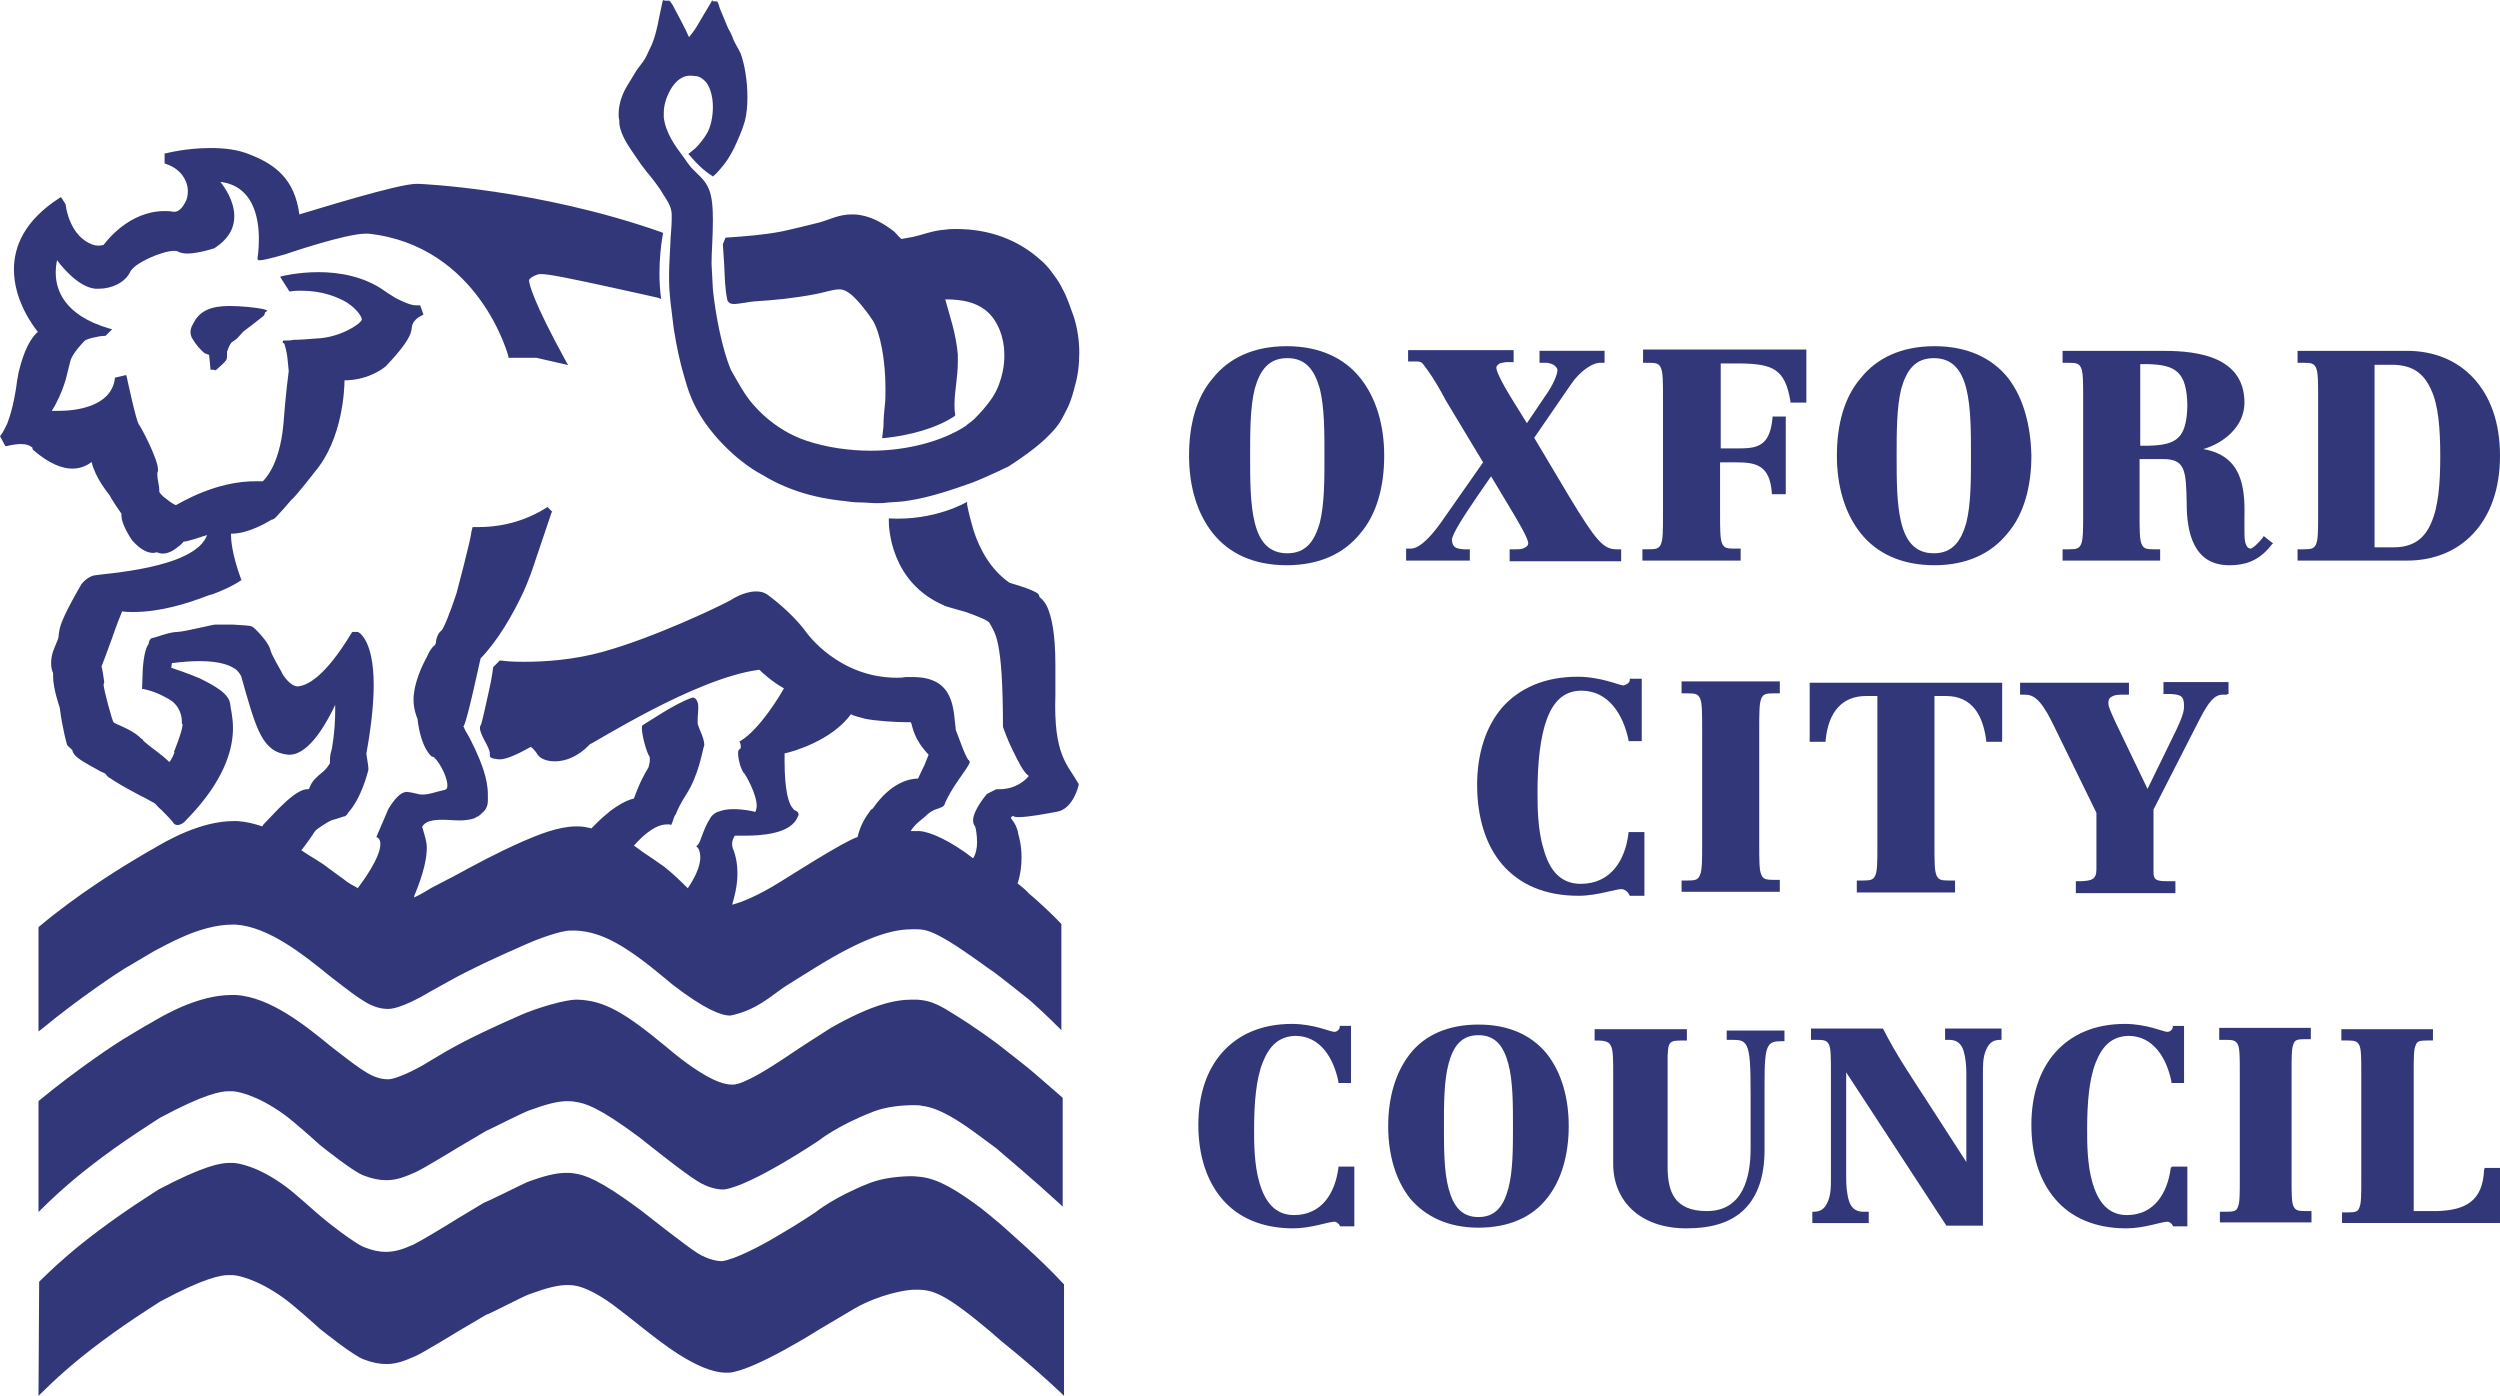 <svg xmlns="http://www.w3.org/2000/svg" id="Layer_1" width="376.636" height="210.3"><pattern id="Polka_Dot_Pattern" width="69" height="69" x="-243.5" y="654.8" overflow="visible" patternUnits="userSpaceOnUse" viewBox="2.1 -70.9 69 69"><path id="path4" d="M71.1-1.9h-69v-69h69z" class="st0"/><path id="path6" fill="#f7bc60" d="M71.1-1.9h-69v-69h69z"/><path id="path8" d="M61.8-71.7v.2c-.1.1-.1.1-.2.1-.1.1-.1.3-.1.4-.2.1 0 .2 0 .3v.2c0 .1 0 .3.1.4.1.2.3.4.4.5.2.1.4.6.6.6.2 0 .4-.1.5-.1.2 0 .4 0 .6-.1.2-.1.1-.3.3-.5.1-.1.3 0 .4-.1.2-.1.3-.3.4-.5v-.2c0-.1.1-.2.1-.3 0-.1-.1-.1-.1-.2v-.3c0-.2 0-.4-.1-.5-.4-.7-1.2-.9-2-.8-.2 0-.3.1-.4.2-.2.1-.1.2-.3.2-.1 0-.2.1-.2.2v.3c0 .1 0 .1 0 0m-7.7 0v.2c-.1.1-.1.1-.2.1-.1.1-.1.3-.1.4-.2.1 0 .2 0 .3v.2c0 .1 0 .3.1.4.1.2.3.4.4.5.2.1.4.6.6.6.2 0 .4-.1.5-.1.2 0 .4 0 .6-.1.2-.1.1-.3.3-.5.1-.1.3 0 .4-.1.2-.1.3-.3.4-.5v-.2c0-.1.1-.2.1-.3 0-.1-.1-.1-.1-.2v-.3c0-.2 0-.4-.1-.5-.4-.7-1.2-.9-2-.8-.2 0-.3.1-.4.2-.2.1-.1.2-.3.2-.1 0-.2.1-.2.2v.3c0 .1 0 .1 0 0m-7.7 0v.2c-.1.1-.1.1-.2.1-.1.1-.1.3-.1.4-.2.1 0 .2 0 .3v.2c0 .1 0 .3.1.4.1.2.3.4.4.5.2.1.4.6.6.6.2 0 .4-.1.5-.1.2 0 .4 0 .6-.1.2-.1.1-.3.3-.5.1-.1.3 0 .4-.1.2-.1.3-.3.4-.5v-.2c0-.1.1-.2.1-.3 0-.1-.1-.1-.1-.2v-.3c0-.2 0-.4-.1-.5-.4-.7-1.2-.9-2-.8-.2 0-.3.1-.4.2-.2.1-.1.2-.3.2-.1 0-.2.1-.2.2v.3c0 .1 0 .1 0 0m-7.6 0v.2c-.1.1-.1.1-.2.1-.1.1-.1.3-.1.4-.2.1 0 .2 0 .3v.2c0 .1 0 .3.1.4.1.2.3.4.4.5.2.1.4.6.6.6.2 0 .4-.1.5-.1.2 0 .4 0 .6-.1.2-.1.1-.3.3-.5.1-.1.3 0 .4-.1.2-.1.3-.3.4-.5v-.2c0-.1.1-.2.1-.3 0-.1-.1-.1-.1-.2v-.3c0-.2 0-.4-.1-.5-.4-.7-1.2-.9-2-.8-.2 0-.3.1-.4.2-.2.1-.1.2-.3.2-.1 0-.2.1-.2.2v.3c0 .1 0 .1 0 0m-7.7 0v.2c-.1.1-.1.1-.2.1-.1.1-.1.3-.1.4-.2.1 0 .2 0 .3v.2c0 .1 0 .3.1.4.1.2.3.4.4.5.2.1.4.6.6.6.2 0 .4-.1.5-.1.2 0 .4 0 .6-.1.2-.1.1-.3.3-.5.1-.1.3 0 .4-.1.2-.1.3-.3.4-.5v-.2c0-.1.1-.2.1-.3 0-.1-.1-.1-.1-.2v-.3c0-.2 0-.4-.1-.5-.4-.7-1.2-.9-2-.8-.2 0-.3.1-.4.2-.2.1-.1.2-.3.2-.1 0-.2.1-.2.2v.3c0 .1 0 .1 0 0m-7.7 0v.2c-.1.1-.1.1-.2.1-.1.1-.1.3-.1.4-.2.1 0 .2 0 .3v.2c0 .1 0 .3.1.4.1.2.3.4.4.5.2.1.4.6.6.6.2 0 .4-.1.5-.1.2 0 .4 0 .6-.1.2-.1.1-.3.3-.5.1-.1.3 0 .4-.1.2-.1.3-.3.4-.5v-.2c0-.1.1-.2.1-.3 0-.1-.1-.1-.1-.2v-.3c0-.2 0-.4-.1-.5-.4-.7-1.2-.9-2-.8-.2 0-.3.1-.4.2-.2.1-.1.2-.3.2-.1 0-.2.1-.2.2v.3c0 .1 0 .1 0 0m-7.6 0v.2c-.1.1-.1.1-.2.1-.1.1-.1.3-.1.4-.2.1 0 .2 0 .3v.2c0 .1 0 .3.1.4.1.2.3.4.4.5.2.1.4.6.6.6.2 0 .4-.1.5-.1.2 0 .4 0 .6-.1.2-.1.1-.3.3-.5.1-.1.3 0 .4-.1.2-.1.3-.3.4-.5v-.2c0-.1.1-.2.1-.3 0-.1-.1-.1-.1-.2v-.3c0-.2 0-.4-.1-.5-.4-.7-1.2-.9-2-.8-.2 0-.3.1-.4.2-.2.1-.1.2-.3.2-.1 0-.2.1-.2.2v.3c0 .1 0 .1 0 0m-7.7 0v.2l-.2.2c-.1.1-.1.3-.1.4-.2.1 0 .2 0 .3v.2c0 .1 0 .3.1.4.1.2.3.4.4.5.2.1.4.6.6.6.2 0 .4-.1.5-.1.2 0 .4 0 .6-.1.2-.1.1-.3.3-.5.1-.1.3 0 .4-.1.2-.1.3-.3.4-.5v-.2c0-.1.1-.2.1-.3 0-.1-.1-.1-.1-.2v-.3c0-.2 0-.4-.1-.5-.4-.7-1.2-.9-2-.8-.2 0-.3.1-.4.2-.2.1-.1.2-.3.2-.1 0-.2.1-.2.2v.2c0 .1 0 .1 0 0m-7.7 0v.2c-.1.1-.1.1-.2.1-.1.1-.1.3-.1.4-.2.1 0 .2 0 .3v.2c0 .1 0 .3.1.4.1.2.3.4.4.5.2.2.4.6.6.7.2 0 .4-.1.5-.1.2 0 .4 0 .6-.1.2-.1.1-.3.3-.5.1-.1.3 0 .4-.1.2-.1.3-.3.4-.5v-.2c0-.1.1-.2.1-.3 0-.1-.1-.1-.1-.2v-.3c0-.2 0-.4-.1-.5-.4-.7-1.2-.9-2-.8-.2 0-.3.1-.4.2-.2.1-.1.2-.3.2-.1 0-.2.1-.2.2v.2c0 .1 0 .1 0 0" class="st2"/><g id="g12"><path id="path10" d="M69.4-71.7v.2c-.1.1-.1.1-.2.1-.1.1-.1.3-.1.4-.2.1 0 .2 0 .3v.2c0 .1 0 .3.1.4.1.2.3.4.4.5.2.1.4.6.6.6.2 0 .4-.1.5-.1.2 0 .4 0 .6-.1.2-.1.1-.3.3-.5.1-.1.3 0 .4-.1.2-.1.3-.3.4-.5v-.2c0-.1.1-.2.1-.3 0-.1-.1-.1-.1-.2v-.3c0-.2 0-.4-.1-.5-.4-.7-1.2-.9-2-.8-.2 0-.3.1-.4.2-.2.1-.1.2-.3.2-.1 0-.2.1-.2.2v.3c0 .1 0 .1 0 0" class="st2"/></g><path id="path14" d="M.5-71.7v.2c-.1.1-.1.1-.2.1-.1.1-.1.3-.1.4-.2.1 0 .2 0 .3v.2c0 .1 0 .3.1.4.1.2.3.4.4.5.2.2.3.6.6.7.2 0 .4-.1.5-.1.2 0 .4 0 .6-.1.2-.1.1-.3.3-.5.1-.1.3 0 .4-.1.2-.1.3-.3.4-.5v-.2c0-.1.1-.2.1-.3 0-.1-.1-.1-.1-.2v-.3c0-.2 0-.4-.1-.5-.4-.7-1.2-.9-2-.8-.2 0-.3.1-.4.2-.2.1-.1.2-.3.2-.1 0-.2.1-.2.2v.2c0 .1 0 .1 0 0" class="st2"/><g id="g46"><path id="path16" d="M69.4-64v.2c-.1.1-.1.1-.2.1-.1.1-.1.3-.1.4-.2.1 0 .2 0 .3v.2c0 .1 0 .3.1.4.1.2.3.4.4.5.2.1.4.6.6.6.2 0 .4-.1.5-.1.2 0 .4 0 .6-.1.2-.1.1-.3.3-.5.1-.1.3 0 .4-.1.2-.1.3-.3.4-.5v-.2c0-.1.1-.2.1-.3 0-.1-.1-.1-.1-.2v-.3c0-.2 0-.4-.1-.5-.4-.7-1.2-.9-2-.8-.2 0-.3.1-.4.2-.2.1-.1.2-.3.2-.1 0-.2.1-.2.2v.3m-7.6 0v.2c-.1.1-.1.1-.2.1-.1.1-.1.3-.1.4-.2.1 0 .2 0 .3v.2c0 .1 0 .3.1.4.1.2.3.4.4.5.2.1.4.6.6.6.2 0 .4-.1.5-.1.2 0 .4 0 .6-.1.2-.1.1-.3.3-.5.1-.1.3 0 .4-.1.2-.1.3-.3.4-.5v-.2c0-.1.1-.2.1-.3 0-.1-.1-.1-.1-.2v-.3c0-.2 0-.4-.1-.5-.4-.7-1.2-.9-2-.8-.2 0-.3.1-.4.2-.2.1-.1.2-.3.2-.1 0-.2.1-.2.2v.3m-7.7 0v.2c-.1.1-.1.1-.2.1-.1.1-.1.3-.1.4-.2.1 0 .2 0 .3v.2c0 .1 0 .3.1.4.1.2.3.4.4.5.2.1.4.6.6.6.2 0 .4-.1.5-.1.2 0 .4 0 .6-.1.2-.1.1-.3.3-.5.1-.1.3 0 .4-.1.2-.1.3-.3.4-.5v-.2c0-.1.1-.2.1-.3 0-.1-.1-.1-.1-.2v-.3c0-.2 0-.4-.1-.5-.4-.7-1.2-.9-2-.8-.2 0-.3.1-.4.2-.2.1-.1.2-.3.2-.1 0-.2.1-.2.2v.3m-7.6 0v.2c-.1.1-.1.1-.2.1-.1.1-.1.3-.1.4-.2.1 0 .2 0 .3v.2c0 .1 0 .3.1.4.1.2.3.4.4.5.2.1.4.6.6.6.2 0 .4-.1.5-.1.2 0 .4 0 .6-.1.2-.1.1-.3.3-.5.1-.1.3 0 .4-.1.2-.1.3-.3.4-.5v-.2c0-.1.1-.2.1-.3 0-.1-.1-.1-.1-.2v-.3c0-.2 0-.4-.1-.5-.4-.7-1.2-.9-2-.8-.2 0-.3.1-.4.2-.2.1-.1.2-.3.2-.1 0-.2.1-.2.2v.3m-7.7 0v.2c-.1.1-.1.1-.2.1-.1.1-.1.3-.1.4-.2.1 0 .2 0 .3v.2c0 .1 0 .3.1.4.1.2.3.4.4.5.2.1.4.6.6.6.2 0 .4-.1.5-.1.2 0 .4 0 .6-.1.2-.1.1-.3.3-.5.1-.1.3 0 .4-.1.2-.1.3-.3.4-.5v-.2c0-.1.1-.2.1-.3 0-.1-.1-.1-.1-.2v-.3c0-.2 0-.4-.1-.5-.4-.7-1.2-.9-2-.8-.2 0-.3.1-.4.2-.2.1-.1.2-.3.2-.1 0-.2.1-.2.2v.3m-7.7 0v.2c-.1.1-.1.1-.2.1-.1.1-.1.3-.1.4-.2.1 0 .2 0 .3v.2c0 .1 0 .3.1.4.1.2.3.4.4.5.2.1.4.6.6.6.2 0 .4-.1.5-.1.2 0 .4 0 .6-.1.2-.1.1-.3.3-.5.1-.1.3 0 .4-.1.2-.1.3-.3.4-.5v-.2c0-.1.1-.2.1-.3 0-.1-.1-.1-.1-.2v-.3c0-.2 0-.4-.1-.5-.4-.7-1.2-.9-2-.8-.2 0-.3.1-.4.2-.2.1-.1.2-.3.2-.1 0-.2.1-.2.2v.3m-7.6 0v.2c-.1.1-.1.1-.2.1-.1.1-.1.3-.1.4-.2.1 0 .2 0 .3v.2c0 .1 0 .3.1.4.1.2.3.4.4.5.2.1.4.6.6.6.2 0 .4-.1.5-.1.2 0 .4 0 .6-.1.2-.1.1-.3.3-.5.1-.1.3 0 .4-.1.2-.1.3-.3.4-.5v-.2c0-.1.1-.2.1-.3 0-.1-.1-.1-.1-.2v-.3c0-.2 0-.4-.1-.5-.4-.7-1.2-.9-2-.8-.2 0-.3.1-.4.2-.2.1-.1.2-.3.2-.1 0-.2.1-.2.2v.3m-7.7 0v.2c-.1.1-.1.1-.2.1-.1.1-.1.3-.1.4-.2.1 0 .2 0 .3v.2c0 .1 0 .3.1.4.1.2.3.4.4.5.2.1.4.6.6.6.2 0 .4-.1.5-.1.2 0 .4 0 .6-.1.2-.1.1-.3.3-.5.1-.1.3 0 .4-.1.2-.1.3-.3.4-.5v-.2c0-.1.1-.2.1-.3 0-.1-.1-.1-.1-.2v-.3c0-.2 0-.4-.1-.5-.4-.7-1.2-.9-2-.8-.2 0-.3.1-.4.2-.2.1-.1.2-.3.2-.1 0-.2.1-.2.2v.3m-7.6 0v.2c-.1.1-.2.1-.2.1-.1.1-.1.3-.1.4-.2.1 0 .2 0 .3v.2c0 .1 0 .3.1.4 0 .2.2.4.3.5.2.1.4.6.6.6.2 0 .4-.1.5-.1.2 0 .4 0 .6-.1.2-.1.1-.3.3-.5.1-.1.3 0 .4-.1.2-.1.3-.3.4-.5v-.2c0-.1.1-.2.1-.3 0-.1-.1-.1-.1-.2v-.3c0-.2 0-.4-.1-.5-.4-.7-1.2-.9-2-.8-.2 0-.3.1-.4.2-.2.1-.1.2-.3.2-.1 0-.2.1-.2.2.1.3.1.2.1.3-.1 0-.1 0 0 0M.5-64v.2c-.1.1-.1.1-.2.1-.1.1-.1.3-.1.4-.2.1 0 .2 0 .3v.2c0 .1 0 .3.1.4.1.2.3.4.4.5.2.1.4.6.6.6.2 0 .4-.1.5-.1.2 0 .4 0 .6-.1.2-.1.1-.3.3-.5.1 0 .3.1.4 0 .2-.1.3-.3.4-.5v-.2c0-.1.1-.2.1-.3 0-.1-.1-.1-.1-.2v-.3c0-.2 0-.4-.1-.5-.4-.7-1.2-.9-2-.8-.2 0-.3.1-.4.2-.2.1-.1.2-.3.2-.1 0-.2.1-.2.2v.2" class="st2"/><g id="g20"><path id="path18" d="M69.4-56.3v.2c-.1.1-.1.1-.2.1-.1.1-.1.3-.1.4-.2.1 0 .2 0 .3v.2c0 .1 0 .3.1.4.1.2.3.4.4.5.2.1.4.6.6.6.2 0 .4-.1.5-.1.2 0 .4 0 .6-.1.2-.1.1-.3.3-.5.1-.1.3 0 .4-.1.2-.1.3-.3.4-.5v-.2c0-.1.1-.2.1-.3 0-.1-.1-.1-.1-.2v-.3c0-.2 0-.4-.1-.5-.4-.7-1.2-.9-2-.8-.2 0-.3.1-.4.2-.2.1-.1.2-.3.2-.1 0-.2.1-.2.2v.3m-7.6 0v.2c-.1.1-.1.1-.2.1-.1.1-.1.3-.1.4-.2.1 0 .2 0 .3v.2c0 .1 0 .3.1.4.1.2.3.4.4.5.2.1.4.6.6.6.2 0 .4-.1.5-.1.2 0 .4 0 .6-.1.2-.1.1-.3.3-.5.1-.1.3 0 .4-.1.2-.1.3-.3.4-.5v-.2c0-.1.1-.2.1-.3 0-.1-.1-.1-.1-.2v-.3c0-.2 0-.4-.1-.5-.4-.7-1.2-.9-2-.8-.2 0-.3.1-.4.2-.2.1-.1.2-.3.2-.1 0-.2.1-.2.2v.3m-7.7 0v.2c-.1 0-.1 0-.2.1s-.1.3-.1.4c-.2.1 0 .2 0 .3v.2c0 .1 0 .3.1.4.1.2.3.4.4.5.2.1.4.6.6.6.2 0 .4-.1.5-.1.2 0 .4 0 .6-.1.2-.1.1-.3.3-.5.1-.1.3 0 .4-.1.2-.1.3-.3.4-.5v-.2c0-.1.1-.2.1-.3 0-.1-.1-.1-.1-.2v-.3c0-.2 0-.4-.1-.5-.4-.7-1.2-.9-2-.8-.2 0-.3.1-.4.2-.2.1-.1.2-.3.2-.1 0-.2.1-.2.2v.3m-7.6 0v.2c-.1.1-.1.1-.2.1-.1.1-.1.3-.1.4-.2.1 0 .2 0 .3v.2c0 .1 0 .3.1.4.1.2.3.4.4.5.2.1.4.6.6.6.2 0 .4-.1.5-.1.2 0 .4 0 .6-.1.2-.1.1-.3.3-.5.1-.1.3 0 .4-.1.2-.1.3-.3.4-.5v-.2c0-.1.1-.2.1-.3 0-.1-.1-.1-.1-.2v-.3c0-.2 0-.4-.1-.5-.4-.7-1.2-.9-2-.8-.2 0-.3.1-.4.2-.2.1-.1.2-.3.2-.1 0-.2.1-.2.2v.3m-7.7 0v.2c-.1.1-.1.1-.2.1-.1.1-.1.3-.1.4-.2.1 0 .2 0 .3v.2c0 .1 0 .3.1.4.1.2.3.4.4.5.2.1.4.6.6.6.2 0 .4-.1.5-.1.2 0 .4 0 .6-.1.2-.1.1-.3.3-.5.1-.1.3 0 .4-.1.2-.1.3-.3.4-.5v-.2c0-.1.1-.2.1-.3 0-.1-.1-.1-.1-.2v-.3c0-.2 0-.4-.1-.5-.4-.7-1.2-.9-2-.8-.2 0-.3.1-.4.2-.2.1-.1.2-.3.2-.1 0-.2.1-.2.2v.3m-7.7 0v.2c-.1.1-.1.1-.2.1-.1.1-.1.3-.1.4-.2.1 0 .2 0 .3v.2c0 .1 0 .3.1.4.1.2.3.4.4.5.2.1.4.6.6.6.2 0 .4-.1.5-.1.2 0 .4 0 .6-.1.2-.1.1-.3.3-.5.1-.1.3 0 .4-.1.2-.1.3-.3.4-.5v-.2c0-.1.1-.2.1-.3 0-.1-.1-.1-.1-.2v-.3c0-.2 0-.4-.1-.5-.4-.7-1.2-.9-2-.8-.2 0-.3.1-.4.2-.2.1-.1.2-.3.2-.1 0-.2.1-.2.2v.3m-7.6 0v.2c-.1.1-.1.1-.2.1-.1.1-.1.3-.1.4-.2.1 0 .2 0 .3v.2c0 .1 0 .3.1.4.1.2.3.4.4.5.2.1.4.6.6.6.2 0 .4-.1.5-.1.2 0 .4 0 .6-.1.2-.1.1-.3.3-.5.1-.1.3 0 .4-.1.2-.1.3-.3.4-.5v-.2c0-.1.1-.2.1-.3 0-.1-.1-.1-.1-.2v-.3c0-.2 0-.4-.1-.5-.4-.7-1.2-.9-2-.8-.2 0-.3.1-.4.2-.2.1-.1.2-.3.2-.1 0-.2.1-.2.2v.3m-7.7 0v.2c-.1.1-.1.1-.2.1-.1.1-.1.3-.1.4-.2.1 0 .2 0 .3v.2c0 .1 0 .3.1.4.1.2.3.4.4.5.2.1.4.6.6.6.2 0 .4-.1.5-.1.2 0 .4 0 .6-.1.2-.1.1-.3.3-.5.1-.1.3 0 .4-.1.2-.1.3-.3.4-.5v-.2c0-.1.1-.2.1-.3 0-.1-.1-.1-.1-.2v-.3c0-.2 0-.4-.1-.5-.4-.7-1.2-.9-2-.8-.2 0-.3.1-.4.2-.2.1-.1.2-.3.2-.1 0-.2.1-.2.2v.3m-7.6 0v.2c-.1 0-.2 0-.2.1-.1.1-.1.3-.1.4-.2.1 0 .2 0 .3v.2c0 .1 0 .3.1.4.1.2.3.4.4.5.2.1.4.6.6.6.2 0 .4-.1.5-.1.2 0 .4 0 .6-.1.2-.1.1-.3.3-.5.1-.1.3 0 .4-.1.2-.1.3-.3.4-.5v-.2c0-.1.1-.2.1-.3 0-.1-.1-.1-.1-.2v-.3c0-.2 0-.4-.1-.5-.4-.7-1.2-.9-2-.8-.2 0-.3.1-.4.2-.2.1-.1.2-.3.2-.1 0-.2.1-.2.2v.3c-.1 0-.1 0 0 0m-7.7 0v.2c-.1.1-.1.1-.2.1-.1.1-.1.3-.1.4-.2.1 0 .2 0 .3v.2c0 .1 0 .3.1.4.1.2.3.4.4.5.2.1.4.6.6.6.2 0 .4-.1.5-.1.2 0 .4 0 .6-.1.2-.1.1-.3.3-.5.1-.1.3 0 .4-.1.2-.1.3-.3.4-.5v-.2c0-.1.1-.2.1-.3 0-.1-.1-.1-.1-.2v-.3c0-.2 0-.4-.1-.5-.4-.7-1.2-.9-2-.8-.2 0-.3.1-.4.2-.2.1-.1.2-.3.2-.1 0-.2.1-.2.2v.3" class="st2"/></g><g id="g24"><path id="path22" d="M69.4-48.7v.2c-.1.1-.1.1-.2.1-.1.1-.1.3-.1.4-.2.1 0 .2 0 .3v.2c0 .1 0 .3.1.4.1.2.3.4.4.5.2.1.4.6.6.6.2 0 .4-.1.5-.1.2 0 .4 0 .6-.1.2-.1.1-.3.3-.5.1-.1.3 0 .4-.1.2-.1.3-.3.4-.5v-.2c0-.1.1-.2.1-.3 0-.1-.1-.1-.1-.2v-.3c0-.2 0-.4-.1-.5-.4-.7-1.2-.9-2-.8-.2 0-.3.1-.4.2-.2.1-.1.2-.3.2-.1 0-.2.1-.2.2v.3m-7.6 0v.2c-.1.1-.1.1-.2.1-.1.1-.1.3-.1.4-.2.1 0 .2 0 .3v.2c0 .1 0 .3.1.4.1.2.3.4.4.5.2.1.4.6.6.6.2 0 .4-.1.5-.1.2 0 .4 0 .6-.1.2-.1.1-.3.3-.5.1-.1.3 0 .4-.1.2-.1.3-.3.4-.5v-.2c0-.1.1-.2.1-.3 0-.1-.1-.1-.1-.2v-.3c0-.2 0-.4-.1-.5-.4-.7-1.2-.9-2-.8-.2 0-.3.1-.4.2-.2.1-.1.2-.3.2-.1 0-.2.1-.2.2v.3m-7.7 0v.2c-.1.1-.1.1-.2.1-.1.1-.1.3-.1.4-.2.1 0 .2 0 .3v.2c0 .1 0 .3.1.4.1.2.3.4.4.5.2.1.4.6.6.6.2 0 .4-.1.5-.1.2 0 .4 0 .6-.1.2-.1.1-.3.3-.5.1-.1.3 0 .4-.1.2-.1.3-.3.4-.5v-.2c0-.1.1-.2.1-.3 0-.1-.1-.1-.1-.2v-.3c0-.2 0-.4-.1-.5-.4-.7-1.2-.9-2-.8-.2 0-.3.1-.4.2-.2.1-.1.2-.3.2-.1 0-.2.1-.2.2v.3m-7.6 0v.2c-.1.1-.1.1-.2.1-.1.1-.1.3-.1.4-.2.1 0 .2 0 .3v.2c0 .1 0 .3.1.4.1.2.3.4.4.5.2.1.4.6.6.6.2 0 .4-.1.5-.1.2 0 .4 0 .6-.1.2-.1.1-.3.3-.5.1-.1.3 0 .4-.1.2-.1.3-.3.4-.5v-.2c0-.1.1-.2.1-.3 0-.1-.1-.1-.1-.2v-.3c0-.2 0-.4-.1-.5-.4-.7-1.2-.9-2-.8-.2 0-.3.1-.4.2-.2.1-.1.2-.3.2-.1 0-.2.1-.2.2v.3m-7.7 0v.2c-.1.1-.1.1-.2.1-.1.1-.1.3-.1.4-.2.1 0 .2 0 .3v.2c0 .1 0 .3.1.4.1.2.3.4.4.5.2.1.4.6.6.6.2 0 .4-.1.5-.1.2 0 .4 0 .6-.1.2-.1.1-.3.3-.5.1-.1.3 0 .4-.1.2-.1.3-.3.4-.5v-.2c0-.1.1-.2.1-.3 0-.1-.1-.1-.1-.2v-.3c0-.2 0-.4-.1-.5-.4-.7-1.2-.9-2-.8-.2 0-.3.1-.4.2-.2.1-.1.2-.3.2-.1 0-.2.1-.2.2v.3m-7.7 0v.2c-.1.1-.1.1-.2.1-.1.1-.1.3-.1.4-.2.1 0 .2 0 .3v.2c0 .1 0 .3.1.4.1.2.3.4.4.5.2.1.4.6.6.6.2 0 .4-.1.5-.1.2 0 .4 0 .6-.1.2-.1.1-.3.3-.5.1-.1.3 0 .4-.1.2-.1.3-.3.4-.5v-.2c0-.1.1-.2.1-.3 0-.1-.1-.1-.1-.2v-.3c0-.2 0-.4-.1-.5-.4-.7-1.2-.9-2-.8-.2 0-.3.1-.4.2-.2.1-.1.2-.3.2-.1 0-.2.1-.2.2v.3m-7.6 0v.2c-.1.1-.1.1-.2.1-.1.1-.1.3-.1.4-.2.1 0 .2 0 .3v.2c0 .1 0 .3.1.4.1.2.3.4.4.5.2.1.4.6.6.6.2 0 .4-.1.5-.1.2 0 .4 0 .6-.1.2-.1.1-.3.3-.5.1-.1.3 0 .4-.1.2-.1.3-.3.4-.5v-.2c0-.1.1-.2.1-.3 0-.1-.1-.1-.1-.2v-.3c0-.2 0-.4-.1-.5-.4-.7-1.2-.9-2-.8-.2 0-.3.1-.4.2-.2.1-.1.2-.3.2-.1 0-.2.1-.2.2v.3m-7.7 0v.2c-.1.1-.1.1-.2.1-.1.1-.1.3-.1.4-.2.1 0 .2 0 .3v.2c0 .1 0 .3.1.4.1.2.3.4.4.5.2.1.4.6.6.6.2 0 .4-.1.5-.1.2 0 .4 0 .6-.1.2-.1.1-.3.3-.5.1-.1.3 0 .4-.1.2-.1.3-.3.4-.5v-.2c0-.1.1-.2.1-.3 0-.1-.1-.1-.1-.2v-.3c0-.2 0-.4-.1-.5-.4-.7-1.2-.9-2-.8-.2 0-.3.1-.4.2-.2.1-.1.2-.3.2-.1 0-.2.1-.2.2v.3m-7.6 0v.2c-.1.1-.2.1-.2.1-.1.1-.1.3-.1.4-.2.1 0 .2 0 .3v.2c0 .1 0 .3.1.4.1.2.3.4.4.5.1.2.3.6.5.6s.4-.1.5-.1c.2 0 .4 0 .6-.1.2-.1.1-.3.3-.5.1-.1.3 0 .4-.1.2-.1.3-.3.4-.5v-.2c0-.1.1-.2.1-.3 0-.1-.1-.1-.1-.2v-.3c0-.2 0-.4-.1-.5-.4-.7-1.2-.9-2-.8-.2 0-.3.1-.4.2-.2.1-.1.2-.3.2-.1 0-.2.1-.2.2.1.3.1.2.1.3-.1 0-.1 0 0 0m-7.7 0v.2c-.1.1-.1.1-.2.1-.1.1-.1.3-.1.4-.2.1 0 .2 0 .3v.2c0 .1 0 .3.1.4.1.2.3.4.4.5.2.2.3.6.6.6.2 0 .4-.1.5-.1.2 0 .4 0 .6-.1.2-.1.1-.3.3-.5.1-.1.3 0 .4-.1.2-.1.3-.3.4-.5v-.2c0-.1.1-.2.1-.3 0-.1-.1-.1-.1-.2v-.3c0-.2 0-.4-.1-.5-.4-.7-1.2-.9-2-.8-.2 0-.3.1-.4.2-.2.1-.1.2-.3.2-.1 0-.2.1-.2.2v.3" class="st2"/></g><g id="g28"><path id="path26" d="M69.4-41v.2c-.1.1-.1.1-.2.1-.1.1-.1.3-.1.4-.2.1 0 .2 0 .3v.2c0 .1 0 .3.1.4.1.2.3.4.4.5.2.1.4.6.6.6.2 0 .4-.1.5-.1.2 0 .4 0 .6-.1.2-.1.1-.3.3-.5.1-.1.3 0 .4-.1.2-.1.3-.3.4-.5v-.2c0-.1.1-.2.1-.3 0-.1-.1-.1-.1-.2v-.3c0-.2 0-.4-.1-.5-.4-.7-1.2-.9-2-.8-.2 0-.3.1-.4.2-.2.1-.1.2-.3.2-.1 0-.2.1-.2.2v.3m-7.6 0v.2c-.1.1-.1.1-.2.1-.1.1-.1.3-.1.4-.2.1 0 .2 0 .3v.2c0 .1 0 .3.1.4.1.2.3.4.4.5.2.1.4.6.6.6.2 0 .4-.1.5-.1.2 0 .4 0 .6-.1.2-.1.1-.3.3-.5.1-.1.3 0 .4-.1.2-.1.3-.3.4-.5v-.2c0-.1.1-.2.1-.3 0-.1-.1-.1-.1-.2v-.3c0-.2 0-.4-.1-.5-.4-.7-1.2-.9-2-.8-.2 0-.3.1-.4.2-.2.1-.1.2-.3.2-.1 0-.2.1-.2.2v.3m-7.7 0v.2c-.1.1-.1.1-.2.1-.1.1-.1.3-.1.4-.2.1 0 .2 0 .3v.2c0 .1 0 .3.1.4.1.2.3.4.4.5.2.1.4.6.6.6.2 0 .4-.1.5-.1.2 0 .4 0 .6-.1.2-.1.1-.3.3-.5.1-.1.3 0 .4-.1.2-.1.3-.3.4-.5v-.2c0-.1.1-.2.1-.3 0-.1-.1-.1-.1-.2v-.3c0-.2 0-.4-.1-.5-.4-.7-1.2-.9-2-.8-.2 0-.3.1-.4.2-.2.1-.1.2-.3.2-.1 0-.2.1-.2.2v.3m-7.6 0v.2c-.1.1-.1.1-.2.1-.1.1-.1.3-.1.4-.2.1 0 .2 0 .3v.2c0 .1 0 .3.1.4.1.2.3.4.4.5.2.1.4.6.6.6.2 0 .4-.1.5-.1.2 0 .4 0 .6-.1.2-.1.1-.3.3-.5.1-.1.3 0 .4-.1.2-.1.3-.3.4-.5v-.2c0-.1.1-.2.1-.3 0-.1-.1-.1-.1-.2v-.3c0-.2 0-.4-.1-.5-.4-.7-1.2-.9-2-.8-.2 0-.3.1-.4.2-.2.1-.1.2-.3.2-.1 0-.2.1-.2.2v.3m-7.7 0v.2c-.1.1-.1.1-.2.1-.1.1-.1.3-.1.4-.2.1 0 .2 0 .3v.2c0 .1 0 .3.1.4.1.2.3.4.4.5.2.1.4.6.6.6.2 0 .4-.1.5-.1.2 0 .4 0 .6-.1.2-.1.1-.3.3-.5.1-.1.3 0 .4-.1.2-.1.3-.3.4-.5v-.2c0-.1.1-.2.1-.3 0-.1-.1-.1-.1-.2v-.3c0-.2 0-.4-.1-.5-.4-.7-1.2-.9-2-.8-.2 0-.3.1-.4.2-.2.1-.1.2-.3.2-.1 0-.2.1-.2.2v.3m-7.7 0v.2c-.1.1-.1.1-.2.1-.1.1-.1.3-.1.4-.2.1 0 .2 0 .3v.2c0 .1 0 .3.1.4.1.2.3.4.4.5.2.1.4.6.6.6.2 0 .4-.1.5-.1.2 0 .4 0 .6-.1.2-.1.1-.3.3-.5.1-.1.3 0 .4-.1.2-.1.3-.3.4-.5v-.2c0-.1.1-.2.1-.3 0-.1-.1-.1-.1-.2v-.3c0-.2 0-.4-.1-.5-.4-.7-1.2-.9-2-.8-.2 0-.3.1-.4.2-.2.1-.1.2-.3.2-.1 0-.2.1-.2.2v.3m-7.6 0v.2c-.1.1-.1.1-.2.1-.1.1-.1.3-.1.4-.2.1 0 .2 0 .3v.2c0 .1 0 .3.1.4.1.2.3.4.4.5.2.1.4.6.6.6.2 0 .4-.1.5-.1.2 0 .4 0 .6-.1.2-.1.1-.3.3-.5.1-.1.3 0 .4-.1.2-.1.3-.3.4-.5v-.2c0-.1.1-.2.1-.3 0-.1-.1-.1-.1-.2v-.3c0-.2 0-.4-.1-.5-.4-.7-1.2-.9-2-.8-.2 0-.3.1-.4.2-.2.1-.1.2-.3.2-.1 0-.2.1-.2.2v.3m-7.7 0v.2c-.1.1-.1.1-.2.1-.1.1-.1.3-.1.4-.2.1 0 .2 0 .3v.2c0 .1 0 .3.1.4.1.2.3.4.4.5.2.1.4.6.6.6.2 0 .4-.1.5-.1.2 0 .4 0 .6-.1.2-.1.1-.3.3-.5.1-.1.3 0 .4-.1.2-.1.3-.3.4-.5v-.2c0-.1.1-.2.1-.3 0-.1-.1-.1-.1-.2v-.3c0-.2 0-.4-.1-.5-.4-.7-1.2-.9-2-.8-.2 0-.3.1-.4.2-.2.1-.1.2-.3.2-.1 0-.2.1-.2.2v.3m-7.6 0v.2c-.1 0-.2 0-.2.1-.1.1-.1.3-.1.4-.2.1 0 .2 0 .3v.2c0 .1 0 .3.1.4.1.2.3.4.4.5.2.1.4.6.6.6.2 0 .4-.1.5-.1.2 0 .4 0 .6-.1.2-.1.1-.3.3-.5.1-.1.3 0 .4-.1.2-.1.3-.3.4-.5v-.2c0-.1.1-.2.1-.3 0-.1-.1-.1-.1-.2v-.3c0-.2 0-.4-.1-.5-.4-.7-1.2-.9-2-.8-.2 0-.3.1-.4.2-.2.1-.1.2-.3.2-.1 0-.2.1-.2.2v.3c-.1 0-.1 0 0 0M.5-41v.2c-.1.1-.1.1-.2.1-.1.1-.1.3-.1.4-.2.1 0 .2 0 .3v.2c0 .1 0 .3.1.4.1.2.3.4.4.5.2.1.4.6.6.6.2 0 .4-.1.5-.1.2 0 .4 0 .6-.1.2-.1.1-.3.3-.5h.4c.2-.1.3-.3.4-.5v-.2c0-.1.1-.2.1-.3 0-.1-.1-.1-.1-.2v-.3c0-.2 0-.4-.1-.5-.4-.7-1.2-.9-2-.8-.2 0-.3.1-.4.2-.2.1-.1.2-.3.2-.1 0-.2.1-.2.2v.2" class="st2"/></g><g id="g32"><path id="path30" d="M69.4-33.4v.2c-.1.1-.1.1-.2.1-.1.1-.1.3-.1.4-.2.1 0 .2 0 .3v.2c0 .1 0 .3.1.4.1.2.3.4.4.5.2.1.4.6.6.6.2 0 .4-.1.5-.1.2 0 .4 0 .6-.1.2-.1.1-.3.3-.5.1-.1.3 0 .4-.1.2-.1.3-.3.4-.5v-.2c0-.1.1-.2.1-.3 0-.1-.1-.1-.1-.2v-.3c0-.2 0-.4-.1-.5-.4-.7-1.2-.9-2-.8-.2 0-.3.1-.4.2-.2.1-.1.2-.3.2-.1 0-.2.1-.2.2v.3m-7.6 0v.2c-.1.1-.1.1-.2.1-.1.1-.1.3-.1.4-.2.1 0 .2 0 .3v.2c0 .1 0 .3.1.4.1.2.3.4.4.5.2.1.4.6.6.6.2 0 .4-.1.5-.1.2 0 .4 0 .6-.1.2-.1.1-.3.3-.5.1-.1.3 0 .4-.1.2-.1.3-.3.4-.5v-.2c0-.1.1-.2.1-.3 0-.1-.1-.1-.1-.2v-.3c0-.2 0-.4-.1-.5-.4-.7-1.2-.9-2-.8-.2 0-.3.1-.4.2-.2.1-.1.2-.3.2-.1 0-.2.1-.2.2v.3m-7.7 0v.2c-.1.1-.1.1-.2.1-.1.1-.1.3-.1.4-.2.1 0 .2 0 .3v.2c0 .1 0 .3.1.4.1.2.3.4.4.5.2.1.4.6.6.6.2 0 .4-.1.5-.1.2 0 .4 0 .6-.1.2-.1.1-.3.3-.5.1-.1.3 0 .4-.1.2-.1.3-.3.4-.5v-.2c0-.1.1-.2.1-.3 0-.1-.1-.1-.1-.2v-.3c0-.2 0-.4-.1-.5-.4-.7-1.2-.9-2-.8-.2 0-.3.1-.4.2-.2.1-.1.2-.3.2-.1 0-.2.1-.2.2v.3m-7.6 0v.2c-.1.1-.1.1-.2.1-.1.1-.1.3-.1.4-.2.1 0 .2 0 .3v.2c0 .1 0 .3.1.4.1.2.3.4.4.5.2.1.4.6.6.6.2 0 .4-.1.5-.1.2 0 .4 0 .6-.1.2-.1.1-.3.3-.5.1-.1.3 0 .4-.1.2-.1.3-.3.4-.5v-.2c0-.1.1-.2.1-.3 0-.1-.1-.1-.1-.2v-.3c0-.2 0-.4-.1-.5-.4-.7-1.2-.9-2-.8-.2 0-.3.1-.4.2-.2.1-.1.2-.3.2-.1 0-.2.1-.2.2v.3m-7.7 0v.2c-.1.1-.1.1-.2.1-.1.1-.1.3-.1.4-.2.1 0 .2 0 .3v.2c0 .1 0 .3.1.4.1.2.3.4.4.5.2.1.4.6.6.6.2 0 .4-.1.5-.1.2 0 .4 0 .6-.1.2-.1.1-.3.3-.5.1-.1.3 0 .4-.1.2-.1.3-.3.4-.5v-.2c0-.1.1-.2.1-.3 0-.1-.1-.1-.1-.2v-.3c0-.2 0-.4-.1-.5-.4-.7-1.2-.9-2-.8-.2 0-.3.1-.4.2-.2.1-.1.2-.3.2-.1 0-.2.1-.2.2v.3m-7.7 0v.2c-.1.1-.1.1-.2.1-.1.1-.1.3-.1.4-.2.1 0 .2 0 .3v.2c0 .1 0 .3.1.4.1.2.3.4.4.5.2.1.4.6.6.6.2 0 .4-.1.5-.1.2 0 .4 0 .6-.1.2-.1.1-.3.3-.5.1-.1.3 0 .4-.1.2-.1.3-.3.4-.5v-.2c0-.1.1-.2.1-.3 0-.1-.1-.1-.1-.2v-.3c0-.2 0-.4-.1-.5-.4-.7-1.2-.9-2-.8-.2 0-.3.1-.4.2-.2.1-.1.2-.3.2-.1 0-.2.1-.2.2v.3m-7.6 0v.2c-.1.1-.1.1-.2.1-.1.1-.1.3-.1.4-.2.1 0 .2 0 .3v.2c0 .1 0 .3.1.4.1.2.3.4.4.5.2.1.4.6.6.6.2 0 .4-.1.5-.1.2 0 .4 0 .6-.1.2-.1.1-.3.3-.5.1-.1.3 0 .4-.1.2-.1.3-.3.4-.5v-.2c0-.1.1-.2.1-.3 0-.1-.1-.1-.1-.2v-.3c0-.2 0-.4-.1-.5-.4-.7-1.2-.9-2-.8-.2 0-.3.1-.4.2-.2.1-.1.2-.3.2-.1 0-.2.1-.2.2v.3m-7.7 0v.2c-.1.1-.1.1-.2.1-.1.1-.1.3-.1.4-.2.1 0 .2 0 .3v.2c0 .1 0 .3.1.4.1.2.3.4.4.5.2.1.4.6.6.6.2 0 .4-.1.5-.1.2 0 .4 0 .6-.1.2-.1.1-.3.3-.5.1-.1.3 0 .4-.1.2-.1.3-.3.4-.5v-.2c0-.1.1-.2.1-.3 0-.1-.1-.1-.1-.2v-.3c0-.2 0-.4-.1-.5-.4-.7-1.2-.9-2-.8-.2 0-.3.1-.4.2-.2.1-.1.2-.3.2-.1 0-.2.1-.2.2v.3m-7.6 0v.2c-.1.1-.2.1-.2.1-.1.1-.1.3-.1.4-.2.1 0 .2 0 .3v.2c0 .1 0 .3.1.4.1.2.3.4.4.5.2.1.4.6.6.6.2 0 .4-.1.5-.1.2 0 .4 0 .6-.1.2-.1.1-.3.3-.5.1-.1.3 0 .4-.1.2-.1.3-.3.4-.5v-.2c0-.1.1-.2.1-.3 0-.1-.1-.1-.1-.2v-.3c0-.2 0-.4-.1-.5-.4-.7-1.2-.9-2-.8-.2 0-.3.1-.4.2-.2.1-.1.2-.3.2-.1 0-.2.1-.2.2v.3c-.1 0-.1 0 0 0m-7.7 0v.2c-.1.1-.1.1-.2.1-.1.1-.1.3-.1.4-.2.1 0 .2 0 .3v.2c0 .1 0 .3.1.4.1.2.3.4.4.5.2.1.4.6.6.6.2 0 .4-.1.5-.1.2 0 .4 0 .6-.1.2-.1.1-.3.3-.5.1-.1.3 0 .4-.1.2-.1.3-.3.4-.5v-.2c0-.1.1-.2.1-.3 0-.1-.1-.1-.1-.2v-.3c0-.2 0-.4-.1-.5-.4-.7-1.2-.9-2-.8-.2 0-.3.1-.4.2-.2.1-.1.2-.3.2-.1 0-.2.1-.2.2v.3" class="st2"/></g><g id="g36"><path id="path34" d="M69.4-25.7v.2c-.1.1-.1.1-.2.1-.1.1-.1.3-.1.4-.2.1 0 .2 0 .3v.2c0 .1 0 .3.1.4.1.2.3.4.4.5.2.1.4.6.6.6.2 0 .4-.1.5-.1.2 0 .4 0 .6-.1.2-.1.1-.3.3-.5.1-.1.3 0 .4-.1.2-.1.3-.3.4-.5v-.2c0-.1.1-.2.1-.3 0-.1-.1-.1-.1-.2v-.3c0-.2 0-.4-.1-.5-.4-.7-1.2-.9-2-.8-.2 0-.3.1-.4.2-.2.1-.1.2-.3.2-.1 0-.2.1-.2.2v.3m-7.6 0v.2c-.1.1-.1.1-.2.1-.1.1-.1.3-.1.4-.2.1 0 .2 0 .3v.2c0 .1 0 .3.1.4.1.2.3.4.4.5.2.1.4.6.6.6.2 0 .4-.1.5-.1.2 0 .4 0 .6-.1.2-.1.1-.3.3-.5.1-.1.3 0 .4-.1.2-.1.3-.3.4-.5v-.2c0-.1.1-.2.1-.3 0-.1-.1-.1-.1-.2v-.3c0-.2 0-.4-.1-.5-.4-.7-1.2-.9-2-.8-.2 0-.3.1-.4.2-.2.1-.1.2-.3.2-.1 0-.2.1-.2.2v.3m-7.7 0v.2c-.1.1-.1.1-.2.1-.1.1-.1.3-.1.4-.2.1 0 .2 0 .3v.2c0 .1 0 .3.1.4.1.2.3.4.4.5.2.1.4.6.6.6.2 0 .4-.1.5-.1.2 0 .4 0 .6-.1.2-.1.1-.3.3-.5.1-.1.3 0 .4-.1.2-.1.3-.3.4-.5v-.2c0-.1.1-.2.1-.3 0-.1-.1-.1-.1-.2v-.3c0-.2 0-.4-.1-.5-.4-.7-1.2-.9-2-.8-.2 0-.3.1-.4.2-.2.1-.1.2-.3.2-.1 0-.2.1-.2.2v.3m-7.6 0v.2c-.1.1-.1.1-.2.1-.1.1-.1.3-.1.4-.2.1 0 .2 0 .3v.2c0 .1 0 .3.1.4.1.2.3.4.4.5.2.1.4.6.6.6.2 0 .4-.1.5-.1.2 0 .4 0 .6-.1.2-.1.1-.3.3-.5.1-.1.3 0 .4-.1.2-.1.3-.3.4-.5v-.2c0-.1.1-.2.1-.3 0-.1-.1-.1-.1-.2v-.3c0-.2 0-.4-.1-.5-.4-.7-1.2-.9-2-.8-.2 0-.3.1-.4.2-.2.1-.1.2-.3.2-.1 0-.2.1-.2.2v.3m-7.7 0v.2c-.1.1-.1.1-.2.1-.1.1-.1.3-.1.4-.2.1 0 .2 0 .3v.2c0 .1 0 .3.1.4.1.2.3.4.4.5.2.1.4.6.6.6.2 0 .4-.1.5-.1.2 0 .4 0 .6-.1.2-.1.1-.3.3-.5.1-.1.3 0 .4-.1.2-.1.3-.3.4-.5v-.2c0-.1.1-.2.1-.3 0-.1-.1-.1-.1-.2v-.3c0-.2 0-.4-.1-.5-.4-.7-1.2-.9-2-.8-.2 0-.3.1-.4.2-.2.1-.1.2-.3.2-.1 0-.2.1-.2.2v.3m-7.7 0v.2c-.1.1-.1.1-.2.1-.1.1-.1.3-.1.4-.2.1 0 .2 0 .3v.2c0 .1 0 .3.1.4.1.2.3.4.4.5.2.1.4.6.6.6.2 0 .4-.1.5-.1.2 0 .4 0 .6-.1.2-.1.1-.3.3-.5.1-.1.3 0 .4-.1.2-.1.3-.3.4-.5v-.2c0-.1.1-.2.1-.3 0-.1-.1-.1-.1-.2v-.3c0-.2 0-.4-.1-.5-.4-.7-1.2-.9-2-.8-.2 0-.3.1-.4.2-.2.1-.1.2-.3.2-.1 0-.2.1-.2.2v.3m-7.6 0v.2c-.1.1-.1.1-.2.1-.1.1-.1.3-.1.4-.2.1 0 .2 0 .3v.2c0 .1 0 .3.1.4.1.2.3.4.4.5.2.1.4.6.6.6.2 0 .4-.1.5-.1.2 0 .4 0 .6-.1.2-.1.1-.3.3-.5.1-.1.3 0 .4-.1.2-.1.3-.3.4-.5v-.2c0-.1.1-.2.1-.3 0-.1-.1-.1-.1-.2v-.3c0-.2 0-.4-.1-.5-.4-.7-1.2-.9-2-.8-.2 0-.3.1-.4.2-.2.1-.1.2-.3.2-.1 0-.2.1-.2.2v.3m-7.7 0v.2c-.1.1-.1.1-.2.1-.1.1-.1.3-.1.4-.2.1 0 .2 0 .3v.2c0 .1 0 .3.1.4.1.2.3.4.4.5.2.1.4.6.6.6.2 0 .4-.1.5-.1.2 0 .4 0 .6-.1.2-.1.1-.3.3-.5.1-.1.3 0 .4-.1.2-.1.3-.3.4-.5v-.2c0-.1.1-.2.1-.3 0-.1-.1-.1-.1-.2v-.3c0-.2 0-.4-.1-.5-.4-.7-1.2-.9-2-.8-.2 0-.3.1-.4.2-.2.1-.1.2-.3.2-.1 0-.2.1-.2.2v.3m-7.6 0v.2c-.1.1-.2 0-.2.1-.1.1-.1.3-.1.4-.2.1 0 .2 0 .3v.2c0 .1 0 .3.1.4 0 .1.2.3.3.5.2.1.4.6.6.6.2 0 .4-.1.5-.1.2 0 .4 0 .6-.1.2-.1.1-.3.3-.5.1-.1.3 0 .4-.1.2-.1.3-.3.4-.5v-.2c0-.1.1-.2.1-.3 0-.1-.1-.1-.1-.2v-.3c0-.2 0-.4-.1-.5-.4-.7-1.2-.9-2-.8-.2 0-.3.1-.4.2-.2.1-.1.2-.3.2-.1 0-.2.1-.2.2.1.2.1.2.1.3-.1 0-.1 0 0 0m-7.7 0v.2c-.1.1-.1.1-.2.1-.1.1-.1.3-.1.4-.2.1 0 .2 0 .3v.2c0 .1 0 .3.1.4.1.2.3.4.4.5.2.1.3.5.6.6.2 0 .4-.1.5-.1.2 0 .4 0 .6-.1.2-.1.1-.3.3-.5.1-.1.3 0 .4-.1.2-.1.3-.3.4-.5v-.2c0-.1.1-.2.1-.3 0-.1-.1-.1-.1-.2v-.3c0-.2 0-.4-.1-.5-.4-.7-1.2-.9-2-.8-.2 0-.3.1-.4.2-.2.1-.1.2-.3.2-.1 0-.2.1-.2.2v.3" class="st2"/></g><g id="g40"><path id="path38" d="M69.4-18.1v.2c-.1.1-.1.1-.2.1-.1.1-.1.3-.1.4-.2.1 0 .2 0 .3v.2c0 .1 0 .3.1.4.1.2.3.4.4.5.2.1.4.6.6.6.2 0 .4-.1.5-.1.2 0 .4 0 .6-.1.2-.1.1-.3.3-.5.1-.1.3 0 .4-.1.2-.1.3-.3.4-.5v-.2c0-.1.1-.2.1-.3 0-.1-.1-.1-.1-.2v-.3c0-.2 0-.4-.1-.5-.4-.7-1.2-.9-2-.8-.2 0-.3.1-.4.2-.2.1-.1.2-.3.2-.1 0-.2.1-.2.2v.3c0 .1 0 0 0 0m-7.6 0v.2c-.1.1-.1.1-.2.1-.1.1-.1.3-.1.4-.2.1 0 .2 0 .3v.2c0 .1 0 .3.1.4.1.2.3.4.4.5.2.1.4.6.6.6.2 0 .4-.1.5-.1.2 0 .4 0 .6-.1.2-.1.1-.3.3-.5.1-.1.3 0 .4-.1.2-.1.3-.3.4-.5v-.2c0-.1.1-.2.1-.3 0-.1-.1-.1-.1-.2v-.3c0-.2 0-.4-.1-.5-.4-.7-1.2-.9-2-.8-.2 0-.3.1-.4.2-.2.1-.1.2-.3.2-.1 0-.2.1-.2.2v.3c0 .1 0 0 0 0m-7.7 0v.2c-.1.1-.1.1-.2.1-.1.1-.1.3-.1.4-.2.1 0 .2 0 .3v.2c0 .1 0 .3.1.4.1.2.3.4.4.5.2.1.4.6.6.6.2 0 .4-.1.5-.1.2 0 .4 0 .6-.1.2-.1.1-.3.3-.5.1-.1.3 0 .4-.1.2-.1.3-.3.4-.5v-.2c0-.1.1-.2.1-.3 0-.1-.1-.1-.1-.2v-.3c0-.2 0-.4-.1-.5-.4-.7-1.2-.9-2-.8-.2 0-.3.1-.4.2-.2.1-.1.2-.3.2-.1 0-.2.1-.2.2v.3c0 .1 0 0 0 0m-7.6 0v.2c-.1.1-.1.1-.2.1-.1.1-.1.3-.1.4-.2.1 0 .2 0 .3v.2c0 .1 0 .3.1.4.1.2.3.4.4.5.2.1.4.6.6.6.2 0 .4-.1.5-.1.2 0 .4 0 .6-.1.2-.1.1-.3.3-.5.1-.1.3 0 .4-.1.2-.1.3-.3.4-.5v-.2c0-.1.1-.2.1-.3 0-.1-.1-.1-.1-.2v-.3c0-.2 0-.4-.1-.5-.4-.7-1.2-.9-2-.8-.2 0-.3.1-.4.2-.2.1-.1.2-.3.2-.1 0-.2.1-.2.2v.3c0 .1 0 0 0 0m-7.7 0v.2c-.1.1-.1.1-.2.1-.1.1-.1.3-.1.4-.2.1 0 .2 0 .3v.2c0 .1 0 .3.1.4.1.2.3.4.4.5.2.1.4.6.6.6.2 0 .4-.1.5-.1.2 0 .4 0 .6-.1.2-.1.1-.3.3-.5.1-.1.3 0 .4-.1.2-.1.3-.3.4-.5v-.2c0-.1.1-.2.1-.3 0-.1-.1-.1-.1-.2v-.3c0-.2 0-.4-.1-.5-.4-.7-1.2-.9-2-.8-.2 0-.3.1-.4.2-.2.1-.1.2-.3.2-.1 0-.2.1-.2.2v.3c0 .1 0 0 0 0m-7.7 0v.2c-.1.1-.1.1-.2.1-.1.1-.1.3-.1.4-.2.1 0 .2 0 .3v.2c0 .1 0 .3.1.4.1.2.3.4.4.5.2.1.4.6.6.6.2 0 .4-.1.5-.1.2 0 .4 0 .6-.1.2-.1.1-.3.3-.5.1-.1.3 0 .4-.1.2-.1.3-.3.4-.5v-.2c0-.1.1-.2.1-.3 0-.1-.1-.1-.1-.2v-.3c0-.2 0-.4-.1-.5-.4-.7-1.2-.9-2-.8-.2 0-.3.1-.4.2-.2.1-.1.2-.3.2-.1 0-.2.1-.2.2v.3c0 .1 0 0 0 0m-7.6 0v.2c-.1.1-.1.1-.2.1-.1.1-.1.3-.1.4-.2.1 0 .2 0 .3v.2c0 .1 0 .3.1.4.1.2.3.4.4.5.2.1.4.6.6.6.2 0 .4-.1.5-.1.2 0 .4 0 .6-.1.2-.1.1-.3.3-.5.1-.1.3 0 .4-.1.2-.1.3-.3.4-.5v-.2c0-.1.1-.2.1-.3 0-.1-.1-.1-.1-.2v-.3c0-.2 0-.4-.1-.5-.4-.7-1.2-.9-2-.8-.2 0-.3.1-.4.2-.2.1-.1.2-.3.2-.1 0-.2.1-.2.2v.3c0 .1 0 0 0 0m-7.7 0v.2c-.1.1-.1.1-.2.1-.1.1-.1.3-.1.4-.2.1 0 .2 0 .3v.2c0 .1 0 .3.1.4.1.2.3.4.4.5.2.1.4.6.6.6.2 0 .4-.1.5-.1.2 0 .4 0 .6-.1.2-.1.1-.3.3-.5.1-.1.3 0 .4-.1.2-.1.3-.3.4-.5v-.2c0-.1.1-.2.1-.3 0-.1-.1-.1-.1-.2v-.3c0-.2 0-.4-.1-.5-.4-.7-1.2-.9-2-.8-.2 0-.3.1-.4.2-.2.1-.1.2-.3.2-.1 0-.2.1-.2.2v.3c0 .1 0 0 0 0m-7.6 0v.2c-.1.1-.2.1-.2.1-.1.1-.1.3-.1.4-.2.1 0 .2 0 .3v.2c0 .1 0 .3.1.4 0 .2.2.4.3.5.2.1.4.6.6.6.2 0 .4-.1.5-.1.2 0 .4 0 .6-.1.2-.1.1-.3.3-.5.1-.1.3 0 .4-.1.2-.1.3-.3.4-.5v-.2c0-.1.1-.2.1-.3 0-.1-.1-.1-.1-.2v-.3c0-.2 0-.4-.1-.5-.4-.7-1.2-.9-2-.8-.2 0-.3.1-.4.2-.2.1-.1.2-.3.2-.1 0-.2.1-.2.2.1.3.1.2.1.3-.1.1-.1 0 0 0m-7.7 0v.2c-.1.1-.1.1-.2.1-.1.1-.1.3-.1.4-.2.1 0 .2 0 .3v.2c0 .1 0 .3.1.4.1.2.3.4.4.5.2.1.4.6.6.6.2 0 .4-.1.5-.1.2 0 .4 0 .6-.1.2-.1.1-.3.3-.5.1 0 .3.1.4.1.2-.1.3-.3.4-.5v-.2c0-.1.1-.2.1-.3 0-.1-.1-.1-.1-.2v-.3c0-.2 0-.4-.1-.5-.4-.7-1.2-.9-2-.8-.2 0-.3.1-.4.2-.2.1-.1.2-.3.2-.1 0-.2.1-.2.2v.1c0 .1 0 0 0 0" class="st2"/></g><g id="g44"><path id="path42" d="M69.4-10.4v.2c-.1.1-.1.1-.2.1-.1.1-.1.3-.1.4-.2.1 0 .2 0 .3v.2c0 .1 0 .3.1.4.1.2.3.4.4.5.2.1.4.6.6.6.2 0 .4-.1.5-.1.2 0 .4 0 .6-.1.2-.1.1-.3.3-.5.1-.1.3 0 .4-.1.2-.1.3-.3.4-.5v-.2c0-.1.1-.2.1-.3 0-.1-.1-.1-.1-.2v-.3c0-.2 0-.4-.1-.5-.4-.7-1.2-.9-2-.8-.2 0-.3.1-.4.2-.2.1-.1.2-.3.2-.1 0-.2.1-.2.2v.3m-7.6 0v.2c-.1.1-.1.1-.2.1-.1.1-.1.3-.1.4-.2.1 0 .2 0 .3v.2c0 .1 0 .3.1.4.1.2.3.4.4.5.2.1.4.6.6.6.2 0 .4-.1.5-.1.2 0 .4 0 .6-.1.2-.1.1-.3.3-.4.1-.1.3 0 .4-.1.2-.1.3-.3.4-.5v-.2c0-.1.1-.2.1-.3 0-.1-.1-.1-.1-.2v-.3c0-.2 0-.4-.1-.5-.4-.7-1.2-.9-2-.8-.2 0-.3.1-.4.2-.2.1-.1.2-.3.2-.1 0-.2.1-.2.2v.2m-7.7 0v.2c-.1.1-.1.1-.2.1-.1.1-.1.3-.1.4-.2.1 0 .2 0 .3v.2c0 .1 0 .3.1.4.1.2.3.4.4.5.2.1.4.6.6.6.2 0 .4-.1.5-.1.2 0 .4 0 .6-.1.2-.1.1-.3.3-.5.1-.1.3 0 .4-.1.2-.1.3-.3.4-.5v-.2c0-.1.1-.2.1-.3 0-.1-.1-.1-.1-.2v-.3c0-.2 0-.4-.1-.5-.4-.7-1.2-.9-2-.8-.2 0-.3.1-.4.2-.2.1-.1.2-.3.2-.1 0-.2.1-.2.2v.3m-7.6 0v.2c-.1.1-.1.1-.2.1-.1.1-.1.3-.1.4-.2.1 0 .2 0 .3v.2c0 .1 0 .3.1.4.1.2.3.4.4.5.2.1.4.6.6.6.2 0 .4-.1.5-.1.2 0 .4 0 .6-.1.2-.1.1-.3.3-.5.1-.1.3 0 .4-.1.2-.1.3-.3.4-.5v-.2c0-.1.1-.2.1-.3 0-.1-.1-.1-.1-.2v-.3c0-.2 0-.4-.1-.5-.4-.7-1.2-.9-2-.8-.2 0-.3.1-.4.2-.2.1-.1.2-.3.2-.1 0-.2.1-.2.2v.3m-7.7 0v.2c-.1.1-.1.1-.2.1-.1.1-.1.3-.1.4-.2.1 0 .2 0 .3v.2c0 .1 0 .3.1.4.1.2.3.4.4.5.2.1.4.6.6.6.2 0 .4-.1.5-.1.2 0 .4 0 .6-.1.2-.1.1-.3.3-.4.1-.1.3 0 .4-.1.2-.1.3-.3.4-.5v-.2c0-.1.1-.2.1-.3 0-.1-.1-.1-.1-.2v-.3c0-.2 0-.4-.1-.5-.4-.7-1.2-.9-2-.8-.2 0-.3.1-.4.2-.2.1-.1.2-.3.2-.1 0-.2.1-.2.2v.2m-7.7 0v.2c-.1.1-.1.1-.2.1-.1.1-.1.3-.1.4-.2.1 0 .2 0 .3v.2c0 .1 0 .3.1.4.1.2.3.4.4.5.2.1.4.6.6.6.2 0 .4-.1.5-.1.2 0 .4 0 .6-.1.2-.1.1-.3.3-.5.1-.1.3 0 .4-.1.2-.1.3-.3.4-.5v-.2c0-.1.1-.2.1-.3 0-.1-.1-.1-.1-.2v-.3c0-.2 0-.4-.1-.5-.4-.7-1.2-.9-2-.8-.2 0-.3.1-.4.2-.2.1-.1.2-.3.2-.1 0-.2.1-.2.2v.3m-7.6 0v.2c-.1.1-.1.1-.2.1-.1.1-.1.3-.1.4-.2.1 0 .2 0 .3v.2c0 .1 0 .3.1.4.1.2.3.4.4.5.2.1.4.6.6.6.2 0 .4-.1.5-.1.2 0 .4 0 .6-.1.2-.1.1-.3.3-.5.1-.1.3 0 .4-.1.2-.1.3-.3.4-.5v-.2c0-.1.1-.2.1-.3 0-.1-.1-.1-.1-.2v-.3c0-.2 0-.4-.1-.5-.4-.7-1.2-.9-2-.8-.2 0-.3.1-.4.2-.2.1-.1.2-.3.2-.1 0-.2.1-.2.2v.3m-7.7 0v.2c-.1.1-.1.1-.2.1-.1.1-.1.3-.1.4-.2.1 0 .2 0 .3v.2c0 .1 0 .3.1.4.1.2.3.4.4.5.2.1.4.6.6.6.2 0 .4-.1.5-.1.2 0 .4 0 .6-.1.2-.1.1-.3.3-.4.1-.1.3 0 .4-.1.2-.1.3-.3.4-.5v-.2c0-.1.1-.2.1-.3 0-.1-.1-.1-.1-.2v-.3c0-.2 0-.4-.1-.5-.4-.7-1.2-.9-2-.8-.2 0-.3.1-.4.2-.2.1-.1.2-.3.2-.1 0-.2.1-.2.2v.2m-7.6 0v.2c-.1.1-.2 0-.2.1-.1.1-.1.3-.1.3-.2.1 0 .2 0 .3v.2c0 .1 0 .3.1.4 0 .2.2.4.3.6.2.1.4.6.6.6.2 0 .4-.1.5-.1.2 0 .4 0 .6-.1.2-.1.1-.3.3-.5.1-.1.3 0 .4-.1.2-.1.3-.3.4-.5v-.2c0-.1.1-.2.1-.3 0-.1-.1-.1-.1-.2v-.3c0-.2 0-.4-.1-.5-.4-.7-1.2-.9-2-.8-.2 0-.3.1-.4.2-.2.1-.1.2-.3.2-.1 0-.2.1-.2.2.1.2.1.2.1.3-.1 0-.1 0 0 0m-7.7 0v.2c-.1.1-.1.1-.2.1 0 .1-.1.3-.1.3-.2.1 0 .2 0 .3v.2c0 .1 0 .3.1.4.1.2.3.4.4.5.2.2.3.6.6.7.2 0 .4-.1.5-.1.2 0 .4 0 .6-.1.2-.1.1-.3.3-.4.1-.1.3 0 .4-.1.2-.1.3-.3.4-.5v-.2c0-.1.1-.2.1-.3 0-.1-.1-.1-.1-.2v-.3c0-.2 0-.4-.1-.5-.4-.7-1.2-.9-2-.8-.2 0-.3.1-.4.2-.2.1-.1.2-.3.2-.1 0-.2.1-.2.2v.2" class="st2"/></g></g><g id="g50"><path id="path48" d="M69.4-2.8v.2c-.1.1-.1.1-.2.1-.1.1-.1.3-.1.4-.2.1 0 .2 0 .3v.2c0 .1 0 .3.1.4.1.2.3.4.4.5.2.2.4.6.6.7.2 0 .4-.1.5-.1.2 0 .4 0 .6-.1.2-.1.1-.3.3-.5.1-.1.3 0 .4-.1.2-.1.3-.3.4-.5v-.2c0-.1.1-.2.1-.3 0-.1-.1-.1-.1-.2v-.3c0-.2 0-.4-.1-.5-.4-.7-1.2-.9-2-.8-.2 0-.3.1-.4.2-.2.1-.1.2-.3.2-.1 0-.2.1-.2.2v.2c0 .1 0 0 0 0m-7.6 0v.2c-.1.1-.1.1-.2.1-.1.1-.1.3-.1.4-.2.1 0 .2 0 .3v.2c0 .1 0 .3.1.4 0 .2.2.4.4.5.2.1.4.6.6.6.2 0 .4-.1.5-.1.2 0 .4 0 .6-.1.2-.1.1-.3.3-.5.1-.1.3 0 .4-.1.2-.1.3-.3.4-.5v-.2c0-.1.1-.2.1-.3 0-.1-.1-.1-.1-.2v-.3c0-.2 0-.4-.1-.5-.4-.7-1.2-.9-2-.8-.2 0-.3.1-.4.2-.2.1-.1.2-.3.2-.1 0-.2.1-.2.2v.3c0 .1 0 0 0 0m-7.7 0v.2c-.1.1-.1.1-.2.1-.1.1-.1.3-.1.4-.2.1 0 .2 0 .3v.2c0 .1 0 .3.1.4.1.2.2.4.4.5.2.1.4.6.6.6.2 0 .4-.1.5-.1.2 0 .4 0 .6-.1.2-.1.1-.3.3-.5.1-.1.3 0 .4-.1.2.1.3-.1.4-.3v-.2c0-.1.1-.2.1-.3 0-.1-.1-.1-.1-.2v-.3c0-.2 0-.4-.1-.5-.4-.7-1.2-.9-2-.8-.2 0-.3.1-.4.2-.2.1-.1.2-.3.2-.1 0-.2.1-.2.2v.1c0 .1 0 0 0 0m-7.6 0v.2c-.1.1-.1.1-.2.1-.1.1-.1.3-.1.4-.2.1 0 .2 0 .3v.2c0 .1 0 .3.1.4.1.2.3.4.4.5.1.2.3.6.5.7.2 0 .4-.1.5-.1.2 0 .4 0 .6-.1.2-.1.1-.3.3-.5.1-.1.3 0 .4-.1.2-.1.3-.3.4-.5v-.2c0-.1.1-.2.1-.3 0-.1-.1-.1-.1-.2v-.3c0-.2 0-.4-.1-.5-.4-.7-1.2-.9-2-.8-.2 0-.3.1-.4.2-.2.1-.1.2-.3.2-.1 0-.2.1-.2.2.1.2.1.1.1.2m-7.7 0v.2c-.1.1-.1.1-.2.1-.1.1-.1.3-.1.4-.2.1 0 .2 0 .3v.2c0 .1 0 .3.1.4 0 .2.2.4.4.5.2.1.4.6.6.6.2 0 .4-.1.5-.1.2 0 .4 0 .6-.1.2-.1.1-.3.3-.5.1-.1.3 0 .4-.1.2-.1.3-.3.4-.5v-.2c0-.1.1-.2.1-.3 0-.1-.1-.1-.1-.2v-.3c0-.2 0-.4-.1-.5-.4-.7-1.2-.9-2-.8-.2 0-.3.1-.4.2-.2.1-.1.2-.3.2-.1 0-.2.1-.2.2v.3c0 .1 0 0 0 0m-7.7 0v.2c-.1.1-.1.1-.2.1-.1.1-.1.3-.1.4-.2.1 0 .2 0 .3v.2c0 .1 0 .3.1.4.1.2.2.4.4.5.2.1.4.6.6.6.2 0 .4-.1.5-.1.2 0 .4 0 .6-.1.2-.1.1-.3.3-.5.1-.1.3 0 .4-.1.2-.1.3-.3.4-.5v-.2c0-.1.1-.2.1-.3 0-.1-.1-.1-.1-.2v-.3c0-.2 0-.4-.1-.5-.4-.7-1.2-.9-2-.8-.2 0-.3.1-.4.2-.2.1-.1.2-.3.2-.1 0-.2.1-.2.2v.3c0 .1 0 0 0 0m-7.6 0v.2c-.1.1-.1.1-.2.1-.1.1-.1.3-.1.4-.2.1 0 .2 0 .3v.2c0 .1 0 .3.1.4.1.2.3.4.4.5.1.2.3.6.6.7.2 0 .4-.1.5-.1.2 0 .4 0 .6-.1.2-.1.1-.3.3-.5.1-.1.3 0 .4-.1.2-.1.3-.3.4-.5v-.2c0-.1.1-.2.1-.3 0-.1-.1-.1-.1-.2v-.3c0-.2 0-.4-.1-.5-.4-.7-1.2-.9-2-.8-.2 0-.3.1-.4.2-.2.1-.1.2-.3.2-.1 0-.2.1-.2.2v.2c0 .1 0 0 0 0m-7.7 0v.2c-.1.1-.1.1-.2.1-.1.1-.1.3-.1.4-.2.1 0 .2 0 .3v.2c0 .1 0 .3.1.4.1.2.2.4.4.5.2.1.4.6.6.6.2 0 .4-.1.5-.1.2 0 .4 0 .6-.1.2-.1.1-.3.3-.5.1-.1.3 0 .4-.1.2-.1.3-.3.4-.5v-.2c0-.1.1-.2.1-.3 0-.1-.1-.1-.1-.2v-.3c0-.2 0-.4-.1-.5-.4-.7-1.2-.9-2-.8-.2 0-.3.1-.4.2-.2.1-.1.2-.3.2-.1 0-.2.1-.2.2v.3c0 .1 0 0 0 0m-7.6 0v.2c-.1.1-.2.1-.2.1-.1.1-.1.3-.1.4-.2.1 0 .2 0 .3v.2c0 .1 0 .3.1.4 0 .2.2.4.3.5.2.2.4.6.6.7.2 0 .4-.1.5-.1.2 0 .4 0 .6-.1.2-.1.1-.3.3-.5.1-.1.3 0 .4-.1.2-.1.3-.3.4-.5v-.2c0-.1.1-.2.1-.3 0-.1-.1-.1-.1-.2v-.3c0-.2 0-.4-.1-.5-.4-.7-1.2-.9-2-.8 0 .1-.2.2-.3.2-.2.1-.1.2-.3.3-.1 0-.2.1-.2.2v.1c-.1.1-.1 0 0 0m-7.7 0v.2c-.1.1-.1.1-.2.1 0 .1-.1.3-.1.4-.2.1 0 .2 0 .3v.2c0 .1 0 .3.1.4 0 .2.2.4.4.5.2.2.3.6.6.7.2 0 .4-.1.5-.1.2 0 .4 0 .6-.1.2-.1.1-.3.3-.5.1-.1.3 0 .4-.1.2 0 .3-.2.4-.4v-.2c0-.1.1-.2.1-.3 0-.1-.1-.1-.1-.2v-.3c0-.2 0-.4-.1-.5-.4-.7-1.2-.9-2-.8-.1 0-.2.1-.4.1-.1.1-.1.2-.3.3-.1 0-.2.1-.2.2v.1c0 .1 0 0 0 0" class="st2"/></g></pattern><path id="path53" fill="none" d="M-25.463-12.676h336v508.5h-336z" class="st0"/><g id="g4551" transform="translate(-25.463 -12.676)"><path id="path55" fill="#32377a" d="M156.963 134.476c2.8-4.1 5.8-4.5 6.7-4.5h.1l1-2.1.6-1.5c-2.2-2.3-2.4-4.1-2.6-4.7l-.1-.2h-.8c-1.5 0-4.5-.2-6-.5-1.2-.3-1.9-.5-2.2-.7-2.9 4-8.9 5.7-10 5.9v1.1c0 4.5.6 6.3 1.1 7l.1.1c.1.2.2.3.4.4.2.1.5.2.5.6 0 .1 0 .2-.1.3-1 2.7-5.7 2.9-8.1 2.9h-1.4c-.1.2-.4.6-.4 1.2 0 .2 0 .4.1.7.5 1.2.7 2.5.7 3.8 0 1.9-.5 3.7-.8 4.7 3.4-.9 7.3-3.5 7.5-3.6 1-.6 9.4-6 11.4-6.6.4-1.8 1.2-3 2-4.1zm23.4 39.1s-3.9-3.1-4.7-3.7c-.7-.5-3.5-2.6-6.8-4.6-2.5-1.6-3.7-1.9-5.3-2h-.7c-2.5 0-6 .7-12.3 4.3-1.3.8-5.9 3.8-6.9 4.5-2.1 1.4-6 3.9-7.7 4h-.3c-1.2 0-3.6-.7-8.4-4.5l-1.2-1c-6.4-5.3-9.5-7.2-13.7-7.3h-.1c-1.6 0-5.8 1.2-8.3 2.3-4.3 1.9-7.6 3.4-11.3 5.5l-2.7 1.6c-1.2.8-4.7 2.6-6 2.6-2.2 0-3.8-1.2-7.8-4.3l-.9-.7c-3.8-3.1-9.1-7.4-14.3-7.7h-.6c-5.1 0-10.3 3.1-12 4.1-1.3.7-3.7 2.2-4.4 2.6-.7.4-6.8 4.4-12.6 9.2l-.1.1v16.7l.4-.4c.8-.7 5.2-5.6 16.2-12.7l1.7-1.1c6.7-3.6 9.2-4 10.3-4h.6c.5 0 3.5.4 7.8 3.5 1.5 1.1 4.3 3.6 5.4 4.6.9.7 5 4 6.6 4.6 1.3.5 2.4.7 3.4.7 1.7 0 3-.6 4.4-1.2 1.5-.7 5.5-3.2 6.7-3.9l3.9-2.3c.7-.3 5.6-2.8 6.5-3.1 2.7-1 4.4-1.4 5.7-1.4.4 0 .8 0 1.3.1 1.4.2 3.4.7 9.7 5.4 0 0 6.6 5.3 8.6 6.5 1.7 1.1 3.2 1.3 3.9 1.3h.2c4.2-.6 14.3-7.4 14.3-7.4s2.7-2.2 8.1-4.3c2-.8 4.5-1 6.1-1 .6 0 1 0 1.3.1 2.5.3 5.3 2 8.9 4.7 0 0 1.5 1.1 2.3 1.7.8.7 5.8 4.9 9.6 8.4l.4.4v-16.4l-.1-.1c-1.4-1.2-4-3.5-5.1-4.4zm-4.2 23.5c-.8-.7-2.8-2.3-2.8-2.3-3.6-2.7-6.5-4.5-9.2-4.8-.3 0-.8-.1-1.3-.1-1.6 0-4.2.2-6.3 1-5.4 2.1-8.2 4.4-8.2 4.4s-2.5 1.7-5.6 3.5c-3 1.8-6.6 3.6-8.5 3.9h-.1c-.5 0-2-.2-3.6-1.2-1.9-1.2-8.6-6.5-8.6-6.5-6.3-4.7-8.5-5.3-9.9-5.5-.4-.1-.9-.1-1.3-.1-1.5 0-3.2.4-5.9 1.4-.9.4-6.1 3-6.5 3.1l-4 2.4c-1.1.7-5.2 3.2-6.6 3.9-1.4.6-2.6 1.1-4.2 1.1-.9 0-2-.2-3.2-.7-1.4-.5-5.6-3.8-6.4-4.5-1.1-.9-3.9-3.5-5.4-4.6-4.3-3.2-7.4-3.6-8-3.6h-.6c-1.2 0-3.8.4-10.6 4l-1.7 1.1c-11 7.1-15.5 12.1-16.2 12.7l-.1.1v.1l-.1 17.1.4-.4c.8-.7 5.2-5.6 16.2-12.7l1.7-1.1c6.7-3.6 9.2-4 10.3-4h.6c.5 0 3.5.4 7.8 3.5 1.5 1.1 4.3 3.6 5.4 4.6.9.7 5 4 6.6 4.6 1.3.5 2.4.7 3.4.7 1.7 0 3-.6 4.4-1.2 1.5-.7 5.5-3.2 6.7-3.9l3.9-2.3c.7-.2 5.6-2.8 6.5-3.1 2.7-1 4.4-1.4 5.7-1.4.4 0 .8 0 1.3.1 1.3.2 3.7 1.3 6.6 3.6 0 0 2.1 1.6 3.7 2.9 2.2 1.7 8.1 6.6 12.4 6.6h.5c3.9-.4 13.5-6.5 13.5-6.5l5.4-3.2c3.7-2.1 7.7-2.8 8.9-2.8h.4c2.5 0 4.3.6 11.1 6.3l1.6 1.4c.7.6 4.1 3.2 9.1 7.9l.4.4v-16.8l-.1-.1c-3.5-3.8-8.3-7.9-9.5-9zm-110.9-137.8c-1.3-.3-3.6-.5-5.2-.5h-.1c-2.6 0-4.4.7-5.3 2.5-.3.5-.5.9-.5 1.4 0 .4.1.8.4 1.2.4.7 1.1 1.5 1.7 2 .2.1.3.1.5.2.1 0 .1 0 .2.1 0 .1.2 1.7.2 2v.2h.5l.2.1.2-.1c.3-.3 1.3-1.1 1.5-1.5.1-.2.1-.4.1-.6v-.6c.1-.3.4-1.1.6-1.3.1-.2.6-.4.9-.7.3-.3.9-1 .9-1s2.5-1.9 3.1-2.4c.1-.1.2-.3.2-.4v-.1l.4-.3zm55.9-23.1c1.1 1.7 2.4 3.2 2.4 3.2.5.6 1.4 1.9 1.4 1.9.5.9 1.4 2 1.6 3 .1.4.1.8.1 1.3 0 1.3-.2 2.7-.2 3.7 0 0-.2 3.4-.2 4.6v1c0 1 .1 2.2.2 3.2l.5 4.1c.4 2.5.9 5 1.6 7.3.4 1.3 1.1 4.7 4.6 8.8 3.5 4.1 6.9 5.8 6.9 5.8 3.6 2.2 7.6 3.6 12.8 4.1 0 0 1.1.2 2.4.2.7 0 1.4.1 2.2.1.6 0 1.2 0 1.8-.1 1.5-.1 2-.1 3.2-.3 3.2-.5 6.7-1.7 9.5-2.7 2.8-1.1 5.3-2.4 5.4-2.4 2-1.3 4.6-3.1 6.2-4.8 1.4-1.4 1.8-2.2 2.5-3.6.8-1.4 1.3-3.6 1.3-3.6.5-1.7.7-3.4.7-5.2 0-1.8-.3-3.7-.8-5.3-.6-1.6-1-3-1.8-4.4-.1-.3-.7-1.3-1.4-2.2-.9-1.3-1.8-2-1.8-2-3.4-3.1-7.8-4.7-12.7-4.7-.6 0-1.1 0-1.7.1-1.8.1-3.5.8-4.9 1.1l-1.7.3c-.3-.2-1-1.1-1.2-1.2-1.3-1-3.1-2.1-5-2.4-.5-.1-.9-.1-1.3-.1-1.9 0-3.4.8-4.8 1.2-2 .5-4 1-5.9 1.4-2.7.5-5.3.7-8.3.9l-.4 1c.1 1.3.1 1.7.2 3 .1 2 .1 3.7.5 5.5 0 0 .2.3.4.4.1 0 .3.1.5.1.9 0 2.7-.4 3.2-.4 3.2-.2 6.1-.5 9.2-1.1.7-.1 2.6-.7 3.4-.7h.3c.2 0 1 .1 2.1 1.2.4.4 1.4 1.4 2.8 3.5 1.1 1.8 1.9 5.9 1.9 10.2 0 .9 0 1.8-.1 2.6-.1.9-.2 2-.2 3.1l-.2 1.8h.3c3.9-.4 7.9-1.5 10.6-3.3l.1-.1v-.2c-.1-.5-.1-1-.1-1.5 0-2 .5-4 .5-6.4v-1.1c-.3-3.3-1.2-5.7-1.9-8.3 2.8 0 4.5.5 5.9 1.5 2.1 1.5 3 4.5 3 6.6v.8c0 .3-.1 3.3-1.8 5.9-1.1 1.6-2.1 2.6-2.8 3.3-.7.6-1.1.8-1.1.9-3.6 2.4-9 3.8-14.4 3.8-3.3 0-6.7-.5-9.7-1.5-5.1-1.7-8.2-5.5-9-6.7-.8-1.1-2.4-4-2.4-4-1.3-3.1-2.3-8.2-2.7-12.1l-.2-3.8v-.3c0-1.5.2-3.9.2-6.3 0-1.8-.1-3.5-.6-4.7-.6-1.5-1.8-2.3-2.7-3.3-.4-.5-.7-.9-1.1-1.5-1.2-1.6-2.7-3.6-3-6v-.7c0-1.3.5-2.7 1.2-3.8.7-1.1 1.7-1.8 2.7-1.8h.2c.7.1 1.1-.1 2 .7.8.7 1.3 2.3 1.3 4 0 1.4-.3 3-.9 4-.4.7-1.1 1.6-1.7 2.2l-1.1.9.2.2c.9 1.1 2.1 2.3 3.4 3.1l.1.1.1-.1c.2-.1 1.4-1.4 2-2.3.6-.9 1.1-1.9 1.1-1.9.5-1.1 1.2-2.6 1.6-4 .3-1.1.4-2.4.4-3.7 0-2.4-.4-4.8-1-6.5-.3-.7-1.1-1.9-1.2-2.4l-.4-.9c-.2-.3-.4-.7-.5-1-.4-.9-.6-1.5-1-2.4-.1-.2-.2-.8-.4-1.1-.1-.1-.2-.1-.2-.1h-.5l-.1-.2-.2.4c-.8 1.3-1.4 2.4-2.2 3.7-.3.5-.7 1-1.1 1.5-.6-1.4-1.3-2.6-1.8-3.6-.3-.5-.5-1-.7-1.3-.2-.3-.3-.5-.5-.6h-.6l-.3-.1-.1.3c-.6 2.6-.8 4.5-1.6 6.4l-.8 1.7c-.2.5-.6 1-1.5 2.2l-1.4 2.3c-.6 1-1.3 2.5-1.3 4.3 0 .3 0 .6.1.9-.1 1.8 1.3 3.8 2.4 5.4zm66.8 94.6v.2s-.8 3.6-3.3 4c-1.7.3-4.2.8-5.7.8-.4 0-.7 0-.9-.2-.1.1-.3.2-.3.3 0 0 0 .1.1.2.5.6.9 1.4 1 2.2.1.4.5 1.7.5 3.5 0 1.1-.1 2.5-.6 4l.4.3c1.1.9 1.3 1.2 1.3 1.2 1.1.9 3.5 3.1 4.8 4.5l.1.1v16l-.4-.4c-1.3-1.3-4-3.9-5.1-4.7 0 0-3.9-3.1-4.6-3.6-.8-.5-3.5-2.6-6.7-4.6-2.5-1.5-3.6-1.9-5-1.9h-.7c-2.4 0-5.8.7-12.1 4.3-1.3.7-6 3.7-7 4.3-2.1 1.4-4.1 3.4-7.8 4.3-.2 0-.3.1-.5.1-1.4 0-3.9-1-8.6-4.6l-1.2-1c-6.1-5.1-9.6-7-13.4-7.2h-.9c-1.4 0-4.8 1.2-7.2 2.3-4.3 1.9-7.6 3.4-11.2 5.4l-2.7 1.5c-1.3.8-4.6 2.6-6.3 2.6-2.4 0-4.1-1.3-8.1-4.4l-.9-.7c-3.8-3.1-9.1-7.3-14-7.6h-.5c-4.9 0-10 3.1-11.8 4-1.2.7-3.7 2.2-4.4 2.6-.7.4-6.8 4.4-12.6 9.2l-.4.3v-15.7l.1-.1c5.8-4.9 12.3-8.8 12.9-9.2.7-.4 3.1-1.9 4.4-2.6 1.7-1 6.9-4.1 12-4.1h.6c1.4.1 2.5.4 3.7.8l.2-.3 2.3-2.4c1.4-1.4 3.1-2.9 4.3-2.9h.2c.2-.2.2-.8 1.1-1.7.9-.9 1.3-.9 2.1-2.2 0-.3 0-1.3.2-1.8.1-.2.6-3.1.6-6.1v-.9c-1 2.1-3.7 7.4-6.8 7.5h-.3c-3.9-.4-4.8-3.8-7-11.6 0 0 0-.1-.1-.3-.1-.2-.3-.5-.7-.9-.8-.6-2.3-1.3-5.5-1.3-1.2 0-2.6.1-4.2.3l-.1.7c.6.2 2.4.8 4.3 1.6 2.2 1.1 4.5 2.3 4.6 4 0 .4.4 1.7.4 3.5 0 2.8-1 7.1-5.7 12.4 0 0-1 1.1-1.5 1.6 0 0-.4.5-1.1.6-.3 0-.6-.1-.8-.5-.3-.4-1.6-1.7-1.6-1.7s-.8-.7-.9-.9l-.1-.1c-.1-.1-.3-.2-.5-.3-.4-.2-1-.6-1.7-.9-1.3-.7-2.8-1.5-3.9-2.2-.7-.5-1.1-.6-1.3-1l-.1-.1c-.1-.1-.3-.2-.6-.3-.5-.3-1.1-.6-1.8-1-1.2-.7-2.5-1.4-2.6-2.3-.2-.2-.7-.6-.8-.8 0 0-.7-2.4-1.1-5.6-.1-.3-1-2.9-1-4.7v-.5c-.1-.2-.3-.7-.3-1.5 0-.6.1-1.4.5-2.3 1-2.4.4-1 .8-2.9.3-1.4 1.9-4.3 2.7-5.7l.4-.7c0-.1.1-.1.1-.1v-.1c.3-.4.9-1.1 1.9-1.4 1.4-.3 15.3-1 17.1-6.1-.9.3-3 1-3.5 1-.1 0-.1.1-.2.2-.2.2-.4.4-.7.6-.6.5-1.4 1-2.3 1-.3 0-.6-.1-.9-.2-.1 0-.3.1-.5.1-.7 0-1.8-.3-3.2-1.9 0 0-1.6-2.3-1.6-3.7v-.3c-.3-.4-1.5-2.2-1.8-2.8-.2-.3-2.1-2.5-2.7-5-.5.4-1.5 1-2.9 1-1.5 0-3.5-.7-6-2.9v-.2c0-.1-.1-.1-.2-.2-.3-.2-.7-.4-1.6-.4-.5 0-1.2.1-2.1.3h-.2l-.8-1.5.1-.1s.4-.5 1-1.8c.5-1.3 1.1-3.4 1.5-6.6 0 0 .1-.4.2-1.1.4-1.6 1.2-4.6 2.9-6.1-.7-.9-3.6-4.7-3.6-9.4 0-3.5 1.6-7.4 6.9-10.8l.2-.1.7 1.1v.1s.5 4.8 4.2 6c.3.1.6.1.8.1.4 0 .6-.1.7-.1.4-.5 3.8-5.1 9.2-5.1.4 0 .8 0 1.3.1h.2c.3 0 .9-.1 1.6-1.4.3-.5.4-1.1.4-1.7 0-1.6-1.1-3.4-3.3-4.1l-.2-.1v-1.5h.2s3-.8 6.7-.8c2 0 4.1.2 6 1 3.8 1.5 6.7 3.7 7.4 9 2.1-.6 14.8-4.6 17.6-4.6h.4s17.9.7 36.6 7.3l.2.1s-1 4.8-.3 9.9c0 .1-.3-.1-.3-.1s-3.9-.9-8.1-1.8c-4.2-.9-8.7-1.9-9.8-1.8h-.2s-.4.1-.8.3c-.4.2-.7.5-.7.6 0 .5.5 3 5.6 12.3l.3.5-4.8-1.1h-4.2v-.2s-1.1-4.2-4.3-8.6c-3.2-4.4-8.5-9-16.8-9.9h-.4c-3.1 0-12.1 3.1-12.1 3.1s-2.7.8-3.7.9h-.3l-.2-.1v-.2s.2-1.2.2-2.9c0-3.3-.9-8-5.8-8.6.7.9 2.1 2.9 2.1 5.2 0 1.6-.7 3.3-3 4.8 0 0-2.4.8-4.1.8-.5 0-1-.1-1.4-.3-.1-.1-.3-.1-.6-.1-1.8 0-6.1 1.9-6.6 3.2-.8 1.6-2.8 2.5-4.7 2.5h-.5c-2.5-.2-5-3.2-5.8-4.3-.1.4-.2 1.1-.2 1.9 0 2.5 1.2 6.4 8.1 8.4l.4.1-1 1h-.1s-.7 0-1.4.2c-.7.1-1.6.4-1.7.6 0 0-1.8 1.8-2.1 3l-.7 2.8c-.6 2-1.5 3.8-2.1 4.7h1c2.6 0 7.9-.6 8.5-4.8v-.2l1.7-.4.1.3s1.4 6.6 1.8 7.1c.4.5 2.9 5.3 2.9 6.8v.3c-.1.1-.1.3-.1.5 0 .7.3 1.7.3 2.3v.3c0 .1.5.7 1.1 1.1.6.5 1.3.9 1.4.9.5-.2 5.9-3.7 12.3-3.6h.8c.2-.2.7-.7 1.3-1.8.7-1.3 1.5-3.5 1.8-6.8.3-4.3.8-8 .8-8l-.2-2c-.1-.9-.4-2-.5-2.2h-.1s-.1 0-.1-.2.1-.2.1-.2h.5c.2 0 .6 0 1-.1.9 0 2.1-.1 3.4-.2 3.4-.1 6.5-2 6.9-2.8v-.1c0-.4-.7-1.5-2.2-2.5-1.5-.9-3.8-1.8-6.9-1.8-.5 0-1 0-1.6.1h-.2l-1.4-2.2.3-.1s2.4-.6 5.5-.6c3 0 6.8.6 9.9 2.8 0 0 .7.5 1.7 1.1 1 .5 2.2 1.1 3.1 1.1h.6l.5 1.4-.2.1s-1.2.5-1.5 1.5c-.2.7.4 1.6-4 6.2 0 0-2.4 2.1-6.2 2.1 0 1.4-.3 8.8-4.4 13.7 0 0-3.1 4-3.6 4.3 0 0-.7.8-1.3 1.5-.7.7-1.2 1.5-1.7 1.5-.5.3-3.4 2.1-6 2.1h-.1v.1c0 .7.1 2.9 1.5 6.7l.1.2-.2.1s-1.2.9-4.1 2l-.7.2c-3.1 1.2-7.2 2.5-11.3 2.5-.6 0-1.2 0-1.7-.1-.2.5-.9 2.2-1.5 4-.7 1.9-1.5 4.1-1.6 4.3.1.3.3 1.6.4 2.3 0 .1 0 .2-.1.4 0 .7 1.3 5.5 1.5 5.7.2.3 2.4.9 3.9 2.2.3.3.4.4.5.4l.1.2v-.1.1c1.7 1.5 2.6 1.9 3.9 3.2l.1-.1c.1-.1.2-.3.3-.5.2-.3.3-.7.4-.9h-.1s1.3-3.2 1.3-4.1v-.1l-.1-.1V121.376c0-.6-.2-2.4-2-3.4-1.1-.6-2-1.1-3.8-1.5h-.2l.1-2.7s.1-3.1.9-4.1c0-.2.1-.8.6-.9.4 0 2.4-.9 3.8-.9 1.3-.1 5.2-1.1 5.6-1.1h2.7c1.3.1 2.5.1 2.9.3.5.3 2.4 2.3 2.7 3.4.2.9 1.5 3 1.7 3.4.1.4 1.4 2.3 2.5 2.2h.1c1.3-.2 3.9-1.3 8-8.1l.1-.1h.8c.1 0 2.4 1.1 2.4 8 0 2.5-.3 5.9-1.1 10.3 0 .3.3 1.8.3 2.3v.2c-.1.3-1 4.2-3.1 6.5l-.1.2c-.2.2-.2.2-.4.3h-.1s-1.5.5-1.9.6c-.3.1-2.3 1.3-2.5 1.7-.3.5-1.5 2.2-2 2.8 1.6 1.1 2.7 1.6 4.1 2.7l2.2 1.6c1.1.9 1.4.9 2.2 1.4.7-.9 3.4-4.6 3.4-6.6 0-.5-.1-.8-.4-1l-.2-.1 1.8-4.2c.9-1.5 1.8-2.5 2.7-2.6 0 0 .5 0 1.7.3.3.1.5.1.8.1 1 0 1.9-.4 3.3-.7.3-.1.4-.2.4-.7 0-.7-.4-1.8-.9-2.7-.5-.9-1.1-1.6-1.3-1.6h-.1c-.1 0-1.7-1.3-2.2-5.7-.1-.2-.6-1.4-.6-3 0-.5.1-1.1.2-1.7.6-2.6 1.8-4.6 1.8-4.6s.5-1.3 1.2-1.8c.1-.1.2-.3.2-.7.1-.4.2-1 .8-1.5.3-.2 1.4-2.9 2.3-5.7 0 0 2.2-8.3 2.2-9.1l.2-.8h1.1c1.8 0 5.9-.3 10-2.9l.2-.1.1.1.6.6-.1.1s-1.6 4.7-2.6 7.7c-.8 2.5-1.7 4.4-1.7 4.4-1.6 3.4-3.8 7.2-6.4 9.9-.2.8-1.9 8.9-2.5 10.1 0 0 0 .1-.1.1 0 .1.1.1.1.2.1.2.2.5.4.8.4.6.8 1.5 1.3 2.5.9 2 1.9 4.4 1.9 6.8v.9c0 .5-.1 1.3-.9 1.9l-.2.2c-.2.2-.4.3-1 .6-.6.2-1.4.3-2.1.3-.9 0-1.8-.1-2.6-.1-1.5 0-2.7.2-3.1 1.1.1.2.2.7.5 1.7.1.4.2.9.2 1.4 0 1.5-.4 3.7-1.9 7.3v.2c1.1-.5 2.2-1.2 2.7-1.5l3.1-1.6c3.7-2 6.4-3.5 10.7-5.4 2.1-.9 5.2-2.2 7.9-2.2h.3c.6 0 1.1.1 1.6.2l.4.1c.3-.3 1.3-1.4 2.7-2.5l.1-.1c1.1-.8 2.3-1.6 3.6-1.9.2-.5.8-2.4 2.2-4.7 0-.1.2-.6.2-1.1 0-.3 0-.5-.1-.6-.4-.6-1.1-3.1-1.1-4.2 0-.2 0-.4.2-.5.4-.2 4.9-3.3 7.4-4.1h.2c.1 0 .7.3.7 1.4 0 .7-.1 1.4-.1 2.1 0 .3 0 .6.1.7.1.5.9 1.9.9 2.9 0 .1 0 .2-.1.4-.2.7-.8 4.2-2.5 6.9-.9 1.4-1.4 2.4-1.7 3.2l-.1.1c-.3.6-.3.9-.5 1.3l-.1.2-.2-.1h-.3c-.2 0-.5 0-.9.1-1.3.3-2.9 1.6-4.2 3.1.1.1.2.1.3.2.3.2.7.5 1.1.8.9.6 2.1 1.4 3.2 2.2 1.4 1.1 2.9 2.6 3.5 3.2l.1-.1c1.4-2.1 1.8-3.6 1.8-4.5 0-.6-.1-.9-.2-1.2-.1-.2-.2-.3-.2-.3l-.2-.2.2-.2c.5-.4.7-2.2 2-4.2.2-.3.6-.6 1-.8h.1c.7-.3 1.5-.4 2.3-.4 1.5 0 2.9.3 3.2.4h.1c.1-.2.2-.6.2-.9 0-1.8-1.7-4.7-1.8-4.8-.5-.4-1-2.1-1-3.1 0-.3 0-.5.3-.7.1 0 .1-.1.1-.3 0-.3-.1-.6-.1-.6l-.1-.2.2-.1c2.9-1.8 5.9-6.8 6.5-7.9-1.8-1-3.3-2.4-3.7-2.8-4.8.6-11.1 3.4-16.3 6.1-5.2 2.7-9.2 5.2-9.2 5.1-1.8 1.9-3.7 2.6-5.3 2.6-1.2 0-2.2-.4-2.6-1-.3-.5-.6-.8-.8-1-.1-.1-.2-.1-.2-.2-1.1.6-3.4 1.9-4.7 1.9-.3 0-1.5-.1-1.5-.5v-.3c0-1.1-1.4-2.6-1.5-3.9 0-.1 0-.3.1-.4.2-.2.9-3.7 1.3-5.4.4-1.7.6-3.4.6-3.4l1-1c1 .1 1.4.2 3.7.2 3.2 0 7.5-.3 11.8-1.5 7.6-2.1 17.3-6.7 19.3-7.8 0 0 1.9-1.3 3.8-1.3.6 0 1.1.1 1.6.4 0 0 3.7 2.6 6 5.8 0 0 1.2 1.7 3.5 3.4s5.7 3.4 10.1 3.4c.4 0 .9 0 1.3-.1h1.1c6.4 0 6.1 4.9 6.5 8 0 0 .4 1 .8 2.1s.9 2.2 1.1 2.4c0 0 .1 0 .1.1.1.1.1.1.1.2-.1.5-.8 1.4-1.7 2.7-.9 1.3-1.8 2.8-2.1 3.7-.2.4-.5.4-.9.6-.4.1-1 .3-1.7.9l-.3.3c-.6.5-1.6 1.2-2.2 2.2h1.3c1.6.1 4.6 1.4 8.1 4.1.4-.6.6-1.5.6-2.4 0-1.1-.2-2.2-.3-2.4-.2-.2-.3-.6-.3-.9 0-1.6 2.1-4 2.1-4l1.4-.7h.4c2.6 0 4-1.4 4.5-2-.8-.5-1.6-2.2-2.4-3.8-.9-1.8-1.5-3.6-1.5-3.6 0-13.3-1.2-14.1-2-15.6-.1-.4-1.9-1.1-3.6-1.7-1.7-.5-3.3-.9-3.3-1-8.1-3.5-8.3-11.8-8.3-12.8v-.3c7 .4 11.8-2.5 11.8-2.5v.4s.2 1.3 1 4c.9 2.7 2.5 5.8 5.4 7.8.3.1 2.5.7 3.7 1.3.4.2.7.3.8.8 0 .1.1.1.3.3.2.2.6.6.9 1.3.6 1.4 1.2 3.8 1.2 8.7v4.5c-.3 9.1 1.8 10.4 3.5 13.4z" class="st2"/><path id="path55-1" fill="#32377a" d="M219.399 66.63c-2.8 0-4.1 1.8-4.9 4.6-.7 2.8-.7 6.5-.7 10.1 0 3.6 0 7.3.7 10.1s2.1 4.6 4.9 4.6c2.8 0 4.1-1.8 4.9-4.6.7-2.8.7-6.5.7-10.1 0-3.6 0-7.3-.7-10.1-.8-2.8-2.1-4.6-4.9-4.6zm28.8 102c-2.6 0-3.8 1.7-4.5 4.3-.7 2.6-.7 6.1-.7 9.4 0 3.3 0 6.8.7 9.4.7 2.6 1.9 4.3 4.5 4.3s3.8-1.7 4.5-4.3c.7-2.6.7-6.1.7-9.4 0-3.3 0-6.8-.7-9.4-.7-2.6-1.9-4.3-4.5-4.3zm143.5-77.1c1.1-2.4 1.4-5.9 1.4-10.1 0-4.3-.3-7.8-1.4-10.1-1.1-2.4-2.7-3.6-5.6-3.7h-2.9v27.5h2.9c2.9 0 4.6-1.3 5.6-3.6zm-42.7-11.7c4.3-.1 5.9-1 6-6.1-.1-5-1.7-6.1-6-6.2h-1.1v12.3zm-118.6-10.2c2.4 3 3.6 7.1 3.6 11.7s-1.1 8.8-3.6 11.7c-2.4 3-6.1 4.8-11.1 4.8s-8.7-1.8-11.1-4.8c-2.4-3-3.6-7.1-3.6-11.7 0-4.7 1.1-8.8 3.6-11.7 2.4-3 6.1-4.8 11.1-4.8s8.7 1.8 11.1 4.8zm16.5 25.8h-.9c-1.1-.1-1.7-.2-1.8-1.4 0-.9 2-3.9 3.7-6.4l2.2-3.2 2.4 4c1.5 2.5 3.2 5.3 3.2 6.1 0 .3-.2.5-.6.7-.4.2-.9.2-1.3.2h-.9v1.8h16.8v-1.8h-.7c-2 0-3.1-1.3-7.1-7.9l-5.3-8.9 5.5-8c1.4-2.1 3.4-3.4 4.6-3.3h.5v-1.8h-9.8v1.8h.9c.4 0 .8.1 1.2.3.3.2.6.5.6.8 0 .7-.7 2.3-1.7 3.7l-2.9 4.3-1.8-2.9c-1.4-2.2-2.9-4.9-2.8-5.5 0-.2.2-.4.5-.6.3-.1.8-.2 1.2-.2h.9v-1.8h-15.9v1.7h1c1.2 0 1 .1 2 1.4 1 1.4 1.9 3 2.7 4.5l5.6 9.3-6.3 9c-1.2 1.7-3.1 4-4.6 4h-.7v1.8h9.6zm26-28.1h.9c1.2 0 1.6.1 1.9.8.3.7.3 2.1.3 4.7v17.1c0 2.6 0 4-.3 4.7-.3.7-.7.8-1.9.8h-.9v1.7h14.8v-1.8h-.9c-1.2 0-1.6-.1-1.9-.8-.3-.7-.3-2.1-.3-4.7v-7.5h2.5c3 0 5 .5 5.3 4.6v.2h2.1v-11.7h-2v.2c-.4 4.4-2.4 4.6-5.3 4.6h-2.5v-12.8h3.1c4.7.1 6.6.8 7.4 5.7v.2h2.4v-8h-24.6v2zm58.6 14c0 4.6-1.1 8.8-3.6 11.7-2.4 3-6.1 4.8-11 4.8-5 0-8.7-1.8-11.1-4.8-2.4-3-3.6-7.1-3.6-11.7 0-4.7 1.1-8.8 3.6-11.7 2.4-3 6.1-4.8 11.1-4.8s8.7 1.8 11.1 4.8c2.3 3 3.4 7.1 3.5 11.7zm-20.3 0c0 3.6 0 7.3.7 10.1s2.1 4.6 4.9 4.6c2.8 0 4.1-1.8 4.9-4.6.7-2.8.7-6.5.7-10.1 0-3.6 0-7.3-.7-10.1s-2.1-4.6-4.9-4.6c-2.8 0-4.1 1.8-4.9 4.6-.7 2.8-.7 6.6-.7 10.1zm39.8 15.8h-14.8v-1.7h.9c1.2 0 1.6-.1 1.9-.8.3-.7.3-2.1.3-4.7v-17.1c0-2.6 0-4-.3-4.7-.3-.7-.7-.8-1.9-.8h-.9v-1.8h14.7c3.9 0 12.7.1 12.7 7.8 0 3.6-3.1 6.1-6.2 7 5.8 1 6.3 5.7 6.2 10.2v1.8c0 1 0 1.8.2 2.3.2.5.3.6.7.7.3 0 1.2-.8 1.9-1.7l.1-.2 1.4 1.1-.2.2c-1.7 2.2-3.6 3.1-6.4 3.1-5.4 0-6.4-5-6.4-9.3-.1-5-.2-6.7-3.6-6.7h-3.5v8.1c0 2.6 0 4 .3 4.7.3.7.7.8 1.9.8h.9v1.7zm37.1 0h-16.5v-1.7h.9c1.2 0 1.6-.1 1.9-.8.3-.7.3-2.1.3-4.7v-17.1c0-2.6 0-4-.3-4.7-.3-.7-.7-.8-1.9-.8h-.9v-1.8h16.5c4 0 7.5 1.4 10 4.1 2.5 2.7 4 6.6 4 11.7s-1.5 9-4 11.7c-2.5 2.7-6 4.1-10 4.1zm-117.2 50.3l.1.2h2.2v-9.6h-2.4v.2c-.5 4.1-2.7 7.6-7.2 7.6-3.2 0-4.8-2.3-5.6-5.3-.9-2.9-.9-6.4-.9-8.6 0-4.3.4-8.2 1.4-10.9 1-2.7 2.6-4.3 5.2-4.3 4.1 0 6.3 3.6 7.1 7.4v.2h2v-9.4h-1.8v.2c0 .4-.5.7-.9.8h-.1c-.6 0-3.3-1.3-6.9-1.3-4.9 0-8.7 1.7-11.3 4.6-2.5 2.9-3.8 7-3.8 11.7 0 4.9 1.3 9.1 3.8 12 2.6 3 6.4 4.7 11.5 4.7 2.9 0 5.7-1.1 6.6-1 .4.1.8.4 1 .8zm8.8-2.1h-.9v1.7h14.8v-1.8h-.9c-1.2 0-1.6-.1-1.9-.8-.3-.7-.3-2.1-.3-4.7v-17.1c0-2.5 0-4 .3-4.7.3-.7.7-.8 1.9-.8h.9v-1.8h-14.8v1.8h.9c1.2 0 1.6.1 1.9.8.3.7.3 2.1.3 4.7v17.1c0 2.5 0 4-.3 4.7-.3.8-.7.9-1.9.9zm18.4-29.6v8.7h2.4v-.2c.4-4.3 2.5-6.7 6.1-6.7h1.7v22.3c0 2.6 0 4-.3 4.7-.3.7-.7.8-1.9.8h-.9v1.8h14.8v-1.8h-.9c-1.2 0-1.6-.1-1.9-.8-.3-.7-.3-2.1-.3-4.7v-22.3h1.7c4 0 5.6 2.9 6.1 6.7v.2h2.4v-8.9h-29zm62.9 1.5h.2v-1.8h-9.8v1.8h1.1c1.4.1 2 .2 2 1.8 0 .8-.2 1.7-1.7 4.7l-3.8 7.8-4.9-10.2c-.7-1.6-1-2.1-1-2.8 0-.5.2-.8.7-1 .4-.2 1-.2 1.6-.2h.8v-1.8h-16.4v1.8h.7c1.2 0 2.3.5 4.1 4.1l6.7 13.7v8.5c0 1.6-.8 1.7-2.2 1.8h-.9v1.8h15v-1.8h-1.1c-1.6 0-2.2-.1-2.2-1.3v-9.5l7-13.7c1.3-2.5 2.2-3.6 3.4-3.6h.7zm-133.9 71.4c-.5 3.8-2.5 7.1-6.7 7.1-2.9 0-4.4-2.1-5.2-4.9-.8-2.7-.8-6-.8-8 0-4 .3-7.6 1.3-10.1s2.4-3.9 4.9-4c3.8 0 5.8 3.4 6.5 6.9v.2h1.9v-8.6h-1.7v.2c0 .3-.4.7-.8.7-.6 0-3.1-1.2-6.4-1.2-4.6 0-8.1 1.6-10.5 4.3-2.4 2.7-3.6 6.5-3.6 10.9 0 4.5 1.2 8.4 3.6 11.2 2.4 2.8 6 4.4 10.7 4.4 2.7 0 5.3-1 6.2-1 .3 0 .7.3.8.6l.1.1h2.1v-9h-2.4zm31.4-17.2c2.2 2.8 3.3 6.6 3.3 10.9 0 4.3-1.1 8.2-3.3 10.9-2.2 2.8-5.7 4.4-10.3 4.4-4.6 0-8-1.7-10.3-4.4-2.2-2.8-3.3-6.6-3.3-10.9 0-4.3 1.1-8.1 3.3-10.9 2.2-2.8 5.7-4.4 10.3-4.4 4.6 0 8 1.6 10.3 4.4zm27.4-2.1h.2c1.4 0 2 0 2.5.9.5 1 .6 3 .6 7.1v8.4c0 4.2-1.1 9.4-6.6 9.4-5 0-5.8-3.1-5.9-6.2v-17.2c.1-2.3.3-2.3 2.7-2.3h.2v-1.7h-13.9v1.7h.2c1.5 0 2 .2 2.3.9.3.7.3 2.1.3 4.3v13.4c0 5.6 4.1 9.7 11 9.7 3.9 0 6.8-.9 8.8-2.9 2-2 3-5 3-8.9v-10.1c0-3 .1-4.6.5-5.4.4-.8 1-.9 2.3-.9h.2v-1.6h-8.7v1.4zm32.4 0h.8c1.3 0 1.9.7 2.2 1.7.3 1 .4 2.3.4 3.2v13.5l-6.2-9.6c-2.2-3.4-4.5-6.8-6.3-10.4l-.1-.1h-10.8v1.7h.9c1.1 0 1.5.1 1.8.7.3.6.3 2 .3 4.3v16c0 1 0 2.2-.4 3.2s-.9 1.7-2.2 1.7h-.2v1.7h8.5v-1.7h-.8c-1.3 0-1.9-.7-2.2-1.7-.3-1-.4-2.3-.4-3.2v-16.1l15.1 23.1h5.5v-23.1c0-1 0-2.2.4-3.2s.9-1.7 2.2-1.7h.2v-1.7h-8.5v1.7zm34.2 19.3c-.5 3.8-2.5 7.1-6.6 7.1-2.9 0-4.4-2.1-5.2-4.9-.8-2.7-.8-6-.8-8 0-4 .3-7.6 1.3-10.1s2.4-3.9 4.9-4c3.8 0 5.8 3.4 6.5 6.9v.2h1.9v-8.6h-1.7v.2c0 .3-.4.7-.8.7-.3 0-1.1-.3-2.2-.6s-2.6-.6-4.2-.6c-4.6 0-8.1 1.6-10.5 4.3-2.4 2.7-3.6 6.5-3.6 10.9 0 4.5 1.2 8.4 3.6 11.2 2.4 2.8 6 4.4 10.7 4.4 2.7 0 5.3-1 6.2-1 .3 0 .7.3.8.6l.1.1h2.1v-9h-2.3zm7.4-19.3h.9c1.1 0 1.5.1 1.8.7.3.6.3 2 .3 4.3v15.9c0 2.4 0 3.7-.3 4.3-.2.6-.6.7-1.8.7h-.9v1.6h13.8v-1.7h-.9c-1.1 0-1.5-.1-1.8-.7-.3-.6-.3-2-.3-4.3v-15.9c0-2.4 0-3.7.3-4.3.2-.6.6-.7 1.8-.7h.8v-1.7h-13.8v1.8zm39.8 19.6c-.2 4.7-2.8 6.1-7.2 6.2h-3.4v-20.7c0-2.4 0-3.7.3-4.3.2-.6.6-.7 1.8-.7h.8v-1.7h-13.8v1.7h.9c1.1 0 1.5.1 1.8.7.3.6.3 2 .3 4.3v15.9c0 2.4 0 3.7-.3 4.3-.2.6-.6.7-1.8.7h-.8v1.6h23.8v-8.3h-2.3z" class="st2"/></g></svg>